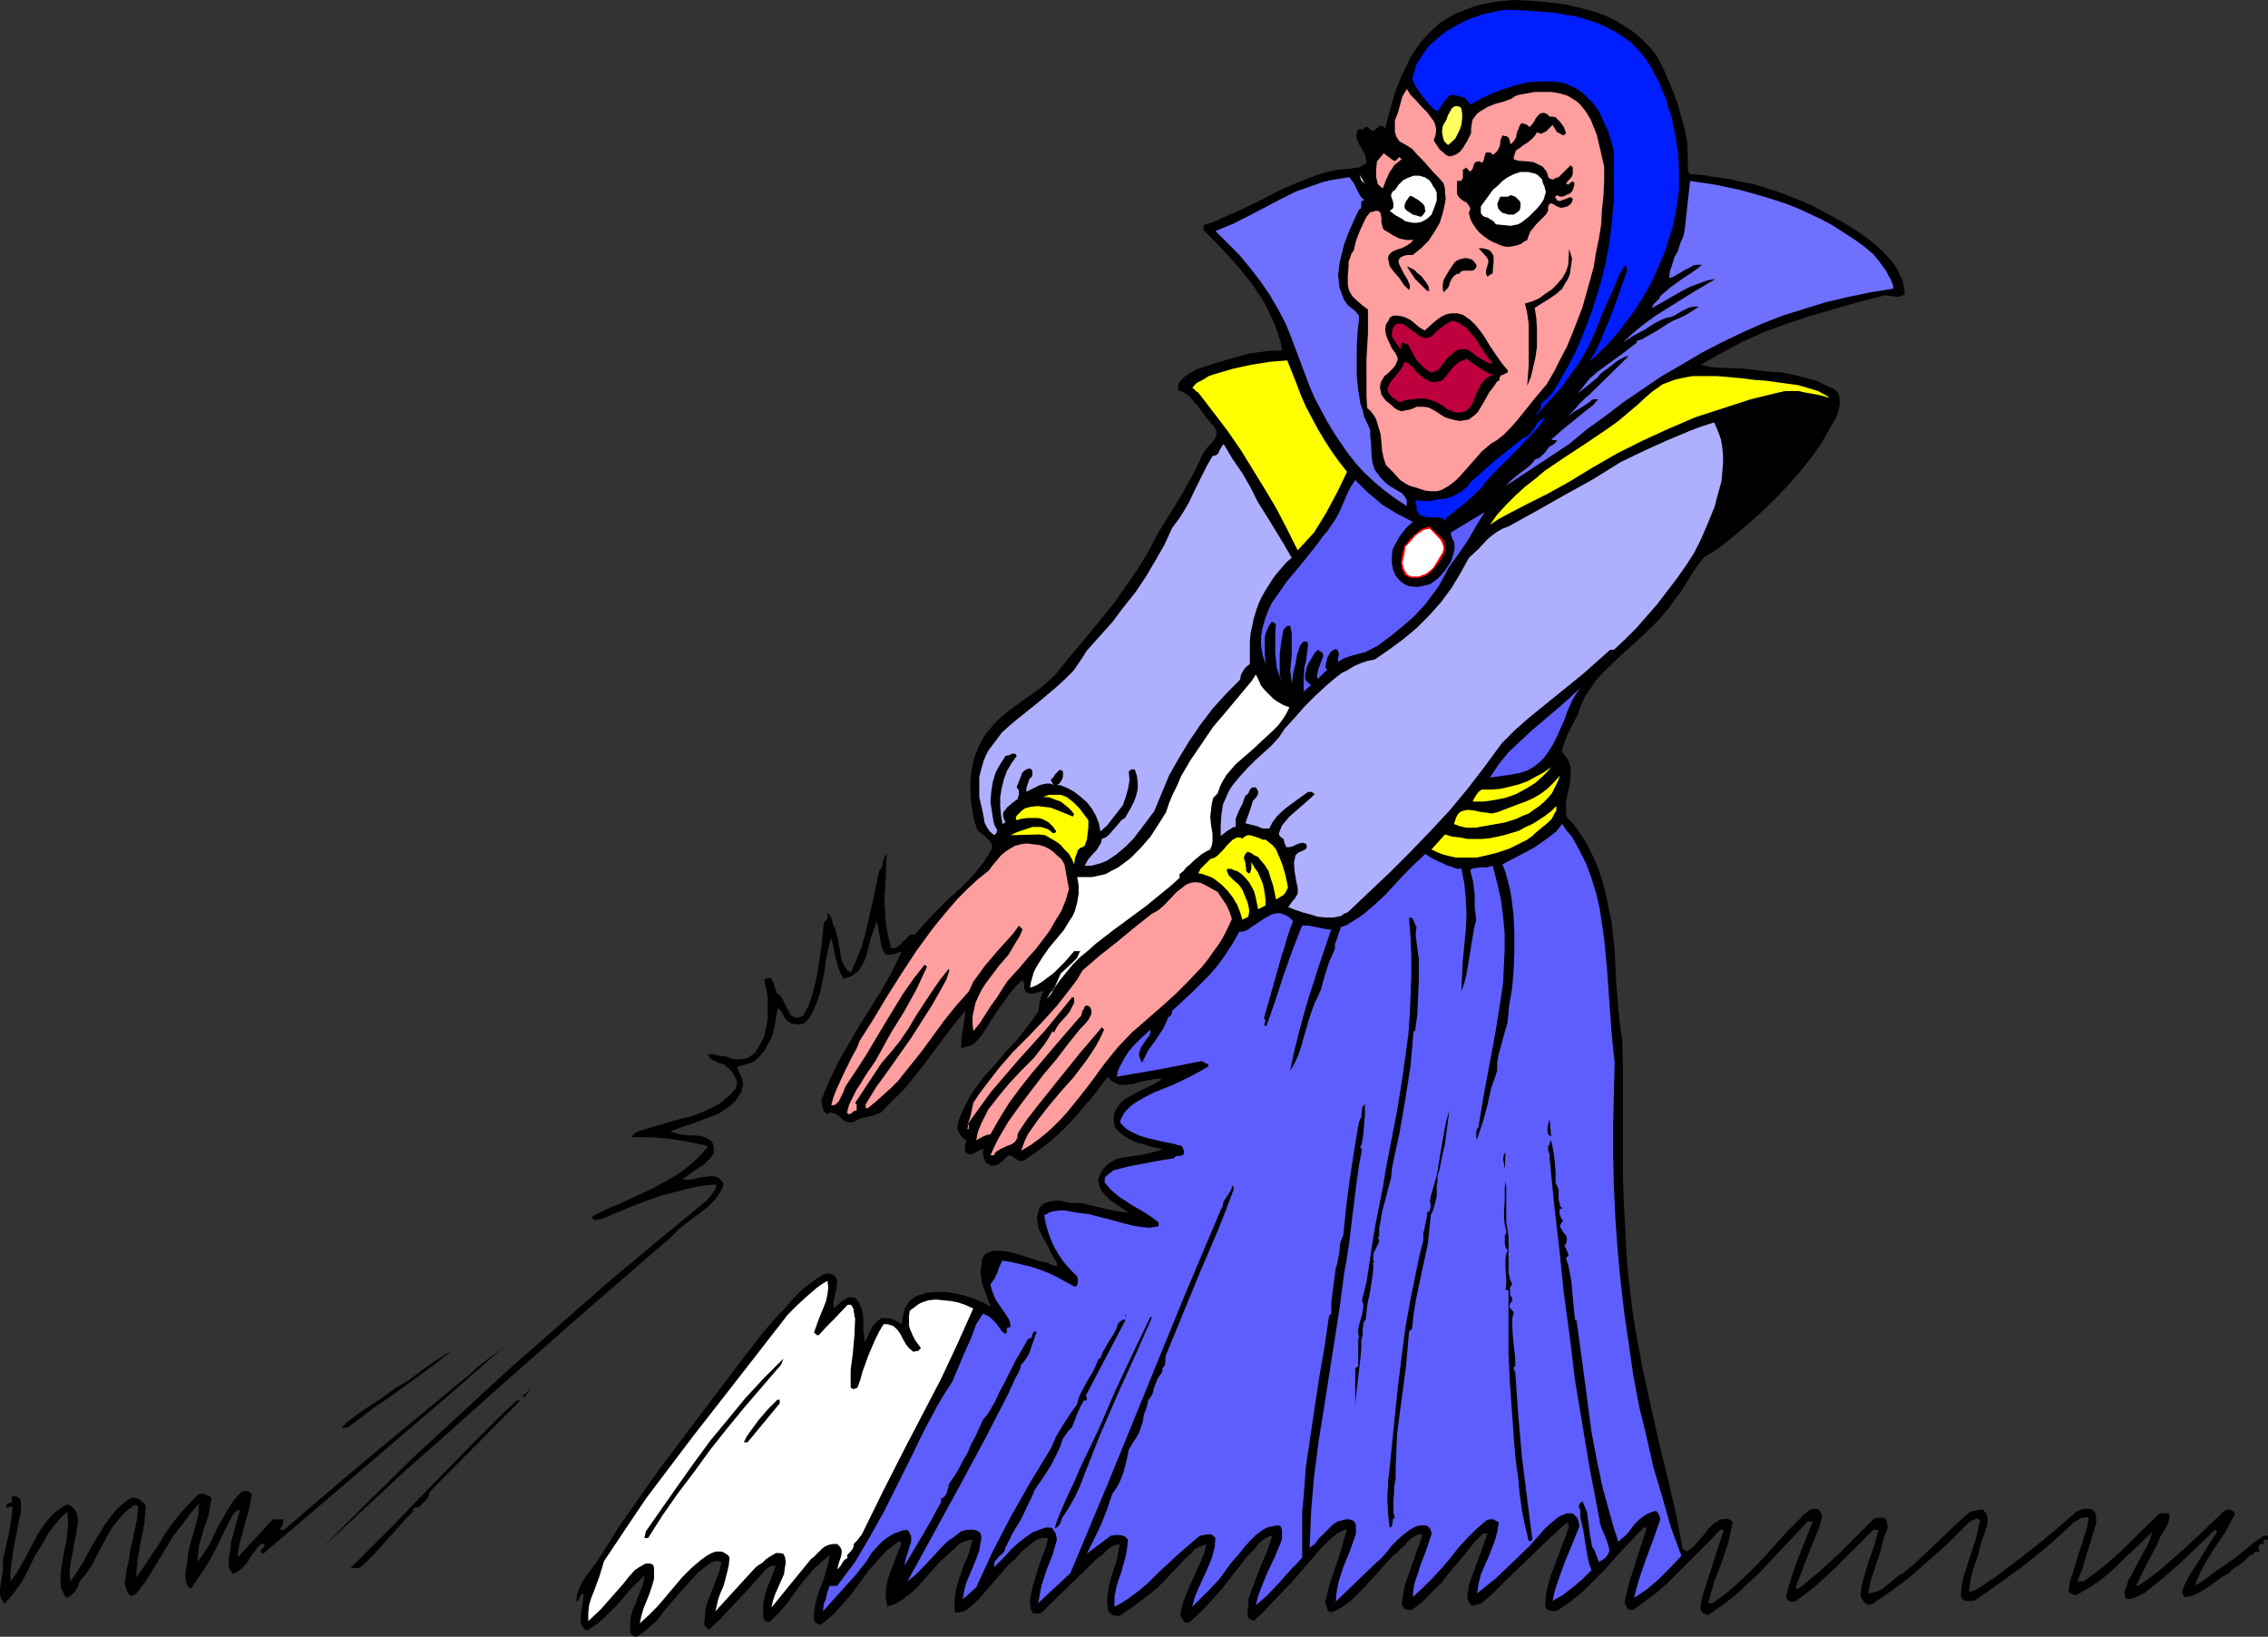 <?xml version="1.0" encoding="UTF-8" standalone="no"?>
<svg
   version="1.0"
   width="129.724mm"
   height="93.594mm"
   id="svg52"
   sodipodi:docname="Wizard Casting Spell 4.wmf"
   xmlns:inkscape="http://www.inkscape.org/namespaces/inkscape"
   xmlns:sodipodi="http://sodipodi.sourceforge.net/DTD/sodipodi-0.dtd"
   xmlns="http://www.w3.org/2000/svg"
   xmlns:svg="http://www.w3.org/2000/svg">
  <rect width="100%" height="100%" fill="#333333" stroke="none"/>
  <sodipodi:namedview
     id="namedview52"
     pagecolor="#ffffff"
     bordercolor="#000000"
     borderopacity="0.25"
     inkscape:showpageshadow="2"
     inkscape:pageopacity="0.0"
     inkscape:pagecheckerboard="0"
     inkscape:deskcolor="#d1d1d1"
     inkscape:document-units="mm" />
  <defs
     id="defs1">
    <pattern
       id="WMFhbasepattern"
       patternUnits="userSpaceOnUse"
       width="6"
       height="6"
       x="0"
       y="0" />
  </defs>
  <path
     style="fill:#000000;fill-opacity:1;fill-rule:evenodd;stroke:none"
     d="m 359.398,14.382 2.262,5.333 0.97,2.586 0.808,2.909 0.808,2.747 0.485,2.909 0.162,3.07 v 3.07 l 0.485,0.646 2.747,0.162 2.747,0.485 2.747,0.323 2.586,0.646 2.747,0.485 2.586,0.808 2.586,0.808 2.586,0.97 2.424,0.97 2.586,1.131 2.424,1.293 2.424,1.293 2.262,1.293 2.424,1.454 2.262,1.616 2.262,1.778 2.262,2.262 0.97,1.131 0.97,1.293 0.646,1.454 0.646,1.293 0.323,1.454 0.162,1.616 -0.808,0.323 -0.646,0.162 -1.454,-0.162 -1.454,-0.162 -0.646,0.162 -0.646,0.162 -5.01,1.293 -5.01,1.454 -5.01,1.454 -4.848,1.616 -4.848,1.778 -4.686,2.101 -4.525,2.424 -2.262,1.293 -2.262,1.293 2.262,0.485 2.424,0.162 4.686,0.162 5.171,0.646 2.747,0.162 2.586,0.485 2.586,0.646 2.424,0.646 2.424,1.131 1.131,0.485 1.131,0.808 0.323,0.646 0.162,0.808 v 0.646 0.808 l -0.323,1.293 -0.485,1.454 -1.616,2.747 -1.454,2.586 -2.262,3.232 -2.586,3.232 -2.747,3.07 -2.747,2.909 -3.07,2.909 -2.909,2.586 -3.07,2.586 -3.07,2.424 -0.808,0.485 -0.808,0.485 -1.454,0.97 -1.131,1.454 -0.97,1.293 -0.97,1.616 -1.939,3.07 -1.131,1.454 -1.131,1.616 -1.293,1.616 -1.454,1.616 -1.454,1.454 -3.07,2.909 -3.07,2.747 -3.07,2.909 -1.454,1.454 -1.293,1.454 -1.131,1.778 -1.131,1.616 -0.808,1.778 -0.646,1.939 -2.101,4.04 -0.808,1.939 -0.646,2.101 0.646,0.808 0.646,0.808 0.323,0.808 0.323,0.97 v 0.808 0.97 l -0.162,1.939 -0.485,1.939 -0.323,1.778 v 0.97 0.808 0.808 l 0.162,0.808 1.131,1.131 0.97,1.293 1.778,2.586 1.454,2.747 1.293,2.909 0.97,2.909 0.808,2.909 0.646,3.232 0.646,3.07 0.323,3.232 0.323,3.07 0.323,6.464 0.485,6.302 0.323,3.07 0.485,3.07 0.162,5.656 v 5.818 17.614 l 0.162,5.818 0.323,5.979 0.323,5.979 0.323,4.04 0.485,4.04 0.485,4.04 0.646,4.04 1.454,7.918 1.778,8.08 1.778,7.918 1.939,7.918 1.778,7.757 1.454,7.595 0.97,0.485 0.646,-0.485 0.646,-0.485 1.131,-1.293 1.131,-1.293 1.131,-1.454 1.131,-1.131 0.646,-0.323 0.646,-0.485 h 0.646 l 0.646,-0.162 0.646,0.162 0.808,0.485 -0.485,2.262 -0.485,2.262 -1.454,4.363 -1.616,4.202 -0.646,2.262 -0.646,2.262 v 0 h 0.97 v 0 l 2.747,-1.939 2.586,-2.262 2.262,-2.101 2.262,-2.262 2.101,-2.262 2.262,-2.586 2.262,-2.424 2.586,-2.586 0.323,-0.485 0.485,-0.323 0.808,-0.646 0.485,-0.323 0.485,-0.162 h 0.646 l 0.646,0.162 0.323,0.485 0.323,0.485 v 0.485 0.485 l -0.323,1.131 -0.323,0.97 -2.586,6.464 -2.424,6.302 0.162,0.162 0.323,0.162 0.323,-0.162 0.323,-0.323 0.323,-0.162 4.04,-3.394 3.878,-3.555 3.717,-3.717 3.717,-3.717 0.485,-0.323 h 0.646 1.293 l 0.323,0.323 0.162,0.485 0.162,0.808 v 0.646 l -0.323,0.808 -0.323,0.808 -0.323,0.97 -0.162,0.808 -0.162,0.808 -0.808,2.424 -1.616,5.01 -0.485,2.424 1.131,-0.162 0.97,-0.323 0.97,-0.485 0.808,-0.646 1.939,-1.616 0.808,-0.646 0.97,-0.485 1.939,-1.616 1.778,-1.616 3.555,-3.394 3.555,-3.394 1.778,-1.616 1.778,-1.616 0.808,-0.162 0.646,-0.162 0.808,-0.162 h 0.646 l 0.323,0.485 0.323,0.323 0.323,0.97 v 0.808 l -0.162,0.97 -0.646,1.939 -0.323,0.808 -0.323,0.97 -0.646,2.586 -0.97,2.747 -0.646,2.586 -0.162,1.293 -0.162,1.293 0.646,-0.162 0.808,-0.323 1.454,-0.808 1.293,-0.97 1.293,-0.808 4.525,-3.394 4.363,-3.394 4.525,-3.717 4.202,-3.717 0.808,-0.323 0.808,-0.323 h 0.97 0.485 l 0.485,0.162 0.323,0.323 0.323,0.485 0.162,0.485 v 0.646 1.131 l -0.323,0.97 -1.778,5.818 -0.808,2.747 -1.131,2.909 h 1.293 l 2.262,-1.616 2.262,-1.778 2.101,-1.778 2.101,-1.939 3.878,-3.878 3.878,-3.717 h 2.101 v 0.808 l -0.162,0.97 -0.323,0.808 -0.485,0.808 -0.485,0.808 -0.485,0.808 -0.323,0.808 -0.323,0.808 -2.424,4.525 -2.101,4.363 0.323,0.162 2.586,-1.778 2.262,-1.778 2.424,-2.101 2.262,-1.939 4.525,-4.202 4.525,-4.363 0.646,-0.323 h 0.646 l 0.646,0.323 0.485,0.646 -1.131,1.939 -0.97,1.939 -2.424,3.555 -2.262,3.717 -0.97,1.939 -0.808,1.939 0.162,0.323 1.454,-0.97 3.07,-2.262 1.454,-0.97 2.101,-1.454 2.262,-1.778 2.101,-1.778 2.101,-1.454 h 0.97 v 0.808 h -0.162 -0.323 -0.323 l -0.162,0.323 v 0.646 h -0.323 -0.323 l -0.162,0.162 -0.162,0.162 -0.162,0.485 0.162,0.485 v 0.808 l -0.162,-0.485 h -0.323 -0.162 l -0.323,0.162 -0.162,0.323 -0.646,0.323 h -0.323 l -0.323,0.485 -0.485,0.485 -1.131,0.97 -1.293,0.808 -0.646,0.485 -0.485,0.646 -1.293,0.646 -1.131,0.808 -2.424,1.778 -1.131,0.646 -1.131,0.646 -1.293,0.485 -1.293,0.162 -0.323,-0.646 -0.162,-0.485 0.162,-0.485 0.162,-0.485 0.485,-1.131 0.323,-0.485 0.162,-0.485 6.302,-10.019 -0.485,-0.323 -3.717,3.555 -3.717,3.555 -3.878,3.394 -4.04,3.232 -1.778,0.808 -0.97,0.323 -0.808,0.162 -0.485,-0.485 -0.162,-0.646 v -0.646 l 0.323,-0.646 0.485,-1.616 0.808,-1.454 1.616,-3.07 1.616,-2.909 0.646,-1.454 0.485,-1.616 -3.878,3.717 -1.939,1.778 -1.939,1.939 -1.939,1.778 -2.101,1.616 -2.262,1.454 -2.262,1.293 h -0.485 l -0.485,-0.162 -0.485,-0.323 -0.323,-0.323 0.323,-2.101 0.646,-1.939 2.424,-7.757 0.646,-1.939 0.323,-2.101 -0.485,-0.162 -0.646,0.162 h -0.485 l -0.485,0.323 -1.131,0.646 -0.808,0.808 -5.01,4.525 -5.01,4.04 -5.333,3.878 -5.333,3.717 h -1.778 l -0.485,-0.162 -0.162,-0.162 -0.323,-0.323 -0.162,-0.485 0.162,-2.101 0.485,-2.101 1.293,-4.04 1.293,-3.878 0.485,-2.101 0.485,-2.101 -0.323,-0.162 -0.162,-0.162 h -0.323 l -0.485,0.162 -0.646,0.323 -0.485,0.323 -4.848,4.848 -5.333,4.686 -2.586,2.262 -2.747,2.101 -2.747,1.939 -2.586,1.778 -0.646,0.162 h -0.485 l -0.323,-0.162 -0.323,-0.323 -0.485,-0.646 -0.323,-0.808 0.162,-1.939 0.485,-1.778 0.97,-3.394 1.293,-3.555 0.485,-1.778 0.485,-1.778 h -1.131 l -8.242,8.242 -2.101,1.939 -2.101,1.939 -2.262,1.778 -2.262,1.616 h -0.646 -0.485 l -0.323,-0.323 -0.485,-0.485 0.485,-2.101 0.646,-2.101 1.454,-4.202 1.616,-4.04 1.616,-4.04 h -1.131 l -5.171,5.494 -2.586,2.747 -2.424,2.586 -2.747,2.586 -2.586,2.424 -2.909,2.262 -3.07,2.101 -0.485,-0.162 -0.162,-0.162 h -0.323 l -0.485,-0.485 -0.162,-0.323 v -0.485 -0.485 l 0.162,-0.808 0.162,-0.97 4.686,-14.544 h -0.808 l -2.101,2.262 -2.262,2.262 -4.686,4.686 -2.262,2.262 -2.424,2.101 -2.586,1.939 -2.424,1.778 h -0.485 -0.323 l -0.323,-0.162 -0.162,-0.162 -0.323,-0.646 -0.323,-0.485 0.485,-2.101 0.485,-2.101 1.293,-4.04 1.293,-4.04 1.293,-4.04 h -0.646 l -4.363,4.525 -4.363,4.848 -2.262,2.262 -2.262,2.262 -2.586,2.101 -2.586,1.778 -0.808,0.323 -0.97,-0.162 -0.485,-0.162 -0.323,-0.162 -0.162,-0.323 -0.162,-0.485 0.162,-2.262 0.485,-2.262 0.646,-2.101 0.808,-2.101 1.616,-4.363 0.808,-2.101 0.646,-2.101 -0.485,-0.646 -2.262,2.101 -2.262,2.101 -4.686,4.525 -4.686,4.525 -2.262,2.262 -2.262,1.939 -0.97,0.323 -0.646,0.162 h -0.646 l -0.323,-0.485 -0.323,-0.485 -0.162,-0.485 v -0.646 l 0.162,-1.131 0.162,-1.131 4.04,-11.15 h -0.97 l -1.939,1.939 -1.778,2.262 -3.555,4.202 -1.778,2.262 -2.101,2.101 -1.939,1.939 -2.262,1.778 h -0.808 l -0.808,-0.162 -0.323,-0.485 -0.323,-0.646 0.323,-1.939 0.323,-1.939 0.646,-1.778 0.646,-1.939 0.646,-1.778 0.646,-1.939 0.646,-1.778 0.646,-1.939 h -0.485 -0.485 l -0.808,0.485 -0.808,0.485 -0.808,0.808 -0.646,0.808 -0.808,0.646 -0.646,0.808 -0.808,0.485 -1.454,1.616 -1.454,1.616 -1.616,1.778 -1.616,1.778 -1.616,1.616 -1.616,1.616 -1.939,1.293 -1.778,0.97 h -0.485 l -0.323,-0.162 -0.323,-0.162 v -0.323 l -0.323,-0.808 -0.162,-0.808 0.485,-2.101 0.485,-1.778 1.293,-3.878 1.293,-3.878 0.485,-1.939 0.646,-1.939 h -0.485 l -0.485,0.162 -0.97,0.485 -0.808,0.646 -0.97,0.808 -2.101,2.101 -1.939,2.262 -4.04,4.686 -4.202,4.363 -2.101,2.262 -2.101,1.939 -0.323,-0.162 -0.323,-0.162 -0.485,-0.323 -0.162,-0.646 v -0.646 l 0.162,-1.454 v -0.646 -0.646 l 0.646,-1.778 0.646,-1.778 1.293,-3.394 1.454,-3.394 1.131,-3.394 -0.808,0.162 -0.646,0.323 -0.646,0.485 -0.808,0.646 -1.131,1.454 -0.646,0.646 -0.646,0.646 -2.909,3.717 -2.909,3.717 -3.232,3.555 -1.616,1.616 -1.778,1.616 -0.485,0.162 h -0.485 l -0.323,-0.162 -0.162,-0.323 -0.485,-0.646 -0.162,-0.808 0.485,-1.939 0.646,-1.939 1.616,-3.717 0.808,-1.778 0.808,-1.778 0.808,-1.939 0.485,-1.939 -0.808,0.323 -0.808,0.323 -0.97,0.485 -0.646,0.808 -1.616,1.454 -1.454,1.616 -1.454,1.454 -1.454,1.616 -1.454,1.454 -1.616,1.293 -3.232,2.424 -3.232,2.262 h -0.97 l -0.646,-0.162 -0.646,-0.646 -0.162,-0.162 -0.162,-0.485 -0.162,-1.778 0.162,-1.778 0.323,-1.778 0.485,-1.778 1.131,-3.394 0.323,-1.778 0.323,-1.778 -0.646,0.162 -0.646,0.162 -1.293,0.808 -1.131,1.131 -1.293,0.97 -11.797,11.474 -0.485,0.323 h -0.323 -0.646 -0.485 l -0.485,-0.97 -0.162,-1.131 v -0.97 l 0.162,-0.97 0.485,-2.101 0.646,-2.101 0.646,-2.101 0.646,-1.939 0.808,-1.939 0.485,-2.101 h -1.131 l -0.808,0.162 -0.97,0.485 -0.808,0.646 -1.778,1.454 -1.616,1.778 -1.454,1.293 -1.293,1.454 -4.848,5.656 -1.454,1.454 -1.454,1.131 -0.646,0.323 -0.646,0.162 -0.808,0.162 -0.323,-0.162 -0.162,-0.162 v -0.97 -1.131 l 0.162,-1.939 0.485,-1.939 1.293,-3.878 0.808,-1.778 0.646,-1.939 0.485,-1.939 -0.97,0.162 -0.97,0.323 -0.97,0.485 -0.808,0.808 -1.778,1.616 -0.646,0.646 -0.808,0.646 -1.293,1.454 -1.293,1.454 -2.586,2.909 -1.454,1.293 -1.454,1.131 -1.616,0.97 -0.97,0.323 -0.808,0.323 -0.162,-0.97 -0.162,-0.97 v -1.778 l 0.323,-1.778 0.485,-1.616 2.586,-6.626 -0.485,-0.485 -1.293,0.97 -1.293,0.97 -2.101,2.262 -2.101,2.424 -1.778,2.424 -1.778,2.424 -1.939,2.262 -2.101,2.262 -1.131,0.97 -1.293,0.97 -0.485,0.162 -0.808,-0.485 -0.323,-0.323 v -1.131 -0.97 l 0.323,-1.778 0.485,-1.778 0.646,-1.778 0.323,-0.808 0.323,-0.808 0.485,-1.778 0.485,-1.616 0.323,-1.778 -1.778,1.454 -1.778,1.616 -1.616,1.939 -1.454,1.778 -2.909,4.04 -1.616,1.778 -1.778,1.778 h -0.323 -0.162 l -0.485,-0.162 -0.323,-0.323 -0.162,-0.485 v -1.616 -1.454 l 0.323,-1.454 0.323,-1.293 1.131,-2.747 0.97,-2.586 h -0.808 l -0.646,0.323 -0.808,0.485 -0.485,0.646 -1.293,1.454 -0.646,0.646 -0.485,0.646 -4.525,4.848 -2.262,2.424 -2.424,2.262 h -0.323 l -0.323,-0.323 -0.162,-0.323 -0.323,-0.162 0.162,-1.939 0.162,-1.778 0.485,-1.616 0.646,-1.616 0.646,-1.616 0.646,-1.778 0.646,-1.616 0.323,-1.778 -0.323,-0.162 h -0.323 -0.808 l -0.808,0.323 -0.646,0.485 -2.101,1.616 -1.939,2.101 -3.555,4.04 -1.778,2.101 -1.616,2.101 -1.939,1.778 -2.101,1.616 -0.646,0.162 -0.485,-0.162 -0.485,-0.485 -0.162,-0.485 v -1.778 l 0.162,-1.616 0.485,-1.454 0.646,-1.454 0.485,-1.454 0.646,-1.454 0.485,-1.454 0.162,-1.454 -1.454,1.454 -1.454,1.454 -2.909,3.394 -1.454,1.454 -1.616,1.616 -1.616,1.293 -1.616,1.131 h -0.646 l -0.323,-0.323 -0.323,-0.485 -0.323,-0.485 v -0.808 -0.808 l 0.162,-1.778 0.162,-0.808 0.162,-0.808 0.162,-1.616 -0.323,0.162 -0.323,0.162 -0.162,0.485 -0.323,0.485 -0.162,0.323 -0.323,0.162 0.162,-1.454 0.485,-1.454 0.646,-1.293 0.808,-1.293 1.939,-2.586 0.808,-1.131 0.808,-1.293 3.878,-6.141 4.202,-5.979 4.202,-5.979 4.525,-5.979 8.888,-11.797 4.525,-5.979 4.525,-5.818 3.07,-3.555 1.616,-1.616 1.454,-1.778 1.616,-1.616 1.616,-1.454 1.778,-1.293 1.939,-1.293 0.97,-0.162 0.485,0.162 0.485,0.162 0.323,0.162 0.323,0.323 0.162,0.485 0.162,0.323 -0.162,1.616 -0.323,1.454 -0.323,1.454 v 0.808 0.646 l 2.101,-1.778 0.646,-0.323 0.485,-0.323 h 0.646 l 0.808,0.162 0.485,0.485 0.323,0.485 0.485,1.131 0.323,1.131 0.162,1.293 v 2.586 l 0.162,1.293 0.162,1.131 0.323,-0.646 0.323,-0.646 0.646,-1.454 0.485,-0.808 0.485,-0.485 0.646,-0.646 0.646,-0.485 h 1.131 l 1.131,0.162 1.131,0.485 0.97,0.646 0.323,-1.778 0.485,-1.778 0.485,-0.808 0.485,-0.646 0.808,-0.646 0.808,-0.485 2.101,-0.646 2.101,-0.162 h 2.101 l 1.939,0.323 2.101,0.485 1.939,0.646 1.939,0.808 1.778,0.97 -0.646,-1.454 -0.646,-1.778 -0.646,-1.778 -0.162,-0.97 -0.162,-0.97 v -1.131 l 0.162,-1.293 0.162,-1.131 0.323,-0.485 0.323,-0.485 0.808,-0.323 0.808,-0.323 h 0.808 0.97 l 1.616,0.162 1.778,0.485 1.616,0.485 3.394,1.131 1.778,0.323 0.485,0.323 0.485,0.162 0.97,0.323 v -0.485 l -0.162,-0.646 -0.646,-0.97 -0.646,-1.131 -0.485,-1.131 -0.485,-0.97 -0.646,-0.97 -0.97,-2.101 -0.162,-1.131 -0.162,-1.131 0.323,-1.131 0.162,-0.646 0.323,-0.485 0.485,-0.485 0.485,-0.323 0.97,-0.323 1.131,-0.162 h 1.131 l 2.262,0.485 h 1.131 1.131 l 2.747,0.646 2.586,0.646 2.586,0.485 2.424,0.323 -1.939,-1.293 -2.101,-1.454 -0.97,-0.97 -0.808,-0.97 -0.485,-0.97 -0.323,-1.293 0.323,-1.131 0.485,-0.97 0.646,-0.808 0.646,-0.646 0.808,-0.485 0.808,-0.485 0.97,-0.323 0.97,-0.162 2.101,-0.323 1.131,-0.162 0.97,-0.162 2.101,-0.485 1.131,-0.323 0.808,-0.323 -2.747,-0.646 -1.454,-0.485 -1.454,-0.323 -1.293,-0.646 -1.131,-0.646 -1.293,-0.97 -0.97,-1.131 -0.162,-1.131 v -1.131 l 0.162,-0.808 0.485,-0.97 0.485,-0.646 0.485,-0.646 0.808,-0.646 0.808,-0.485 1.778,-0.97 1.939,-0.97 1.778,-0.808 0.808,-0.485 0.808,-0.646 h -0.808 -0.646 l -1.616,0.323 -1.616,0.323 -1.454,0.485 -1.616,0.162 h -0.646 -0.808 l -0.646,-0.323 -0.646,-0.323 -0.646,-0.485 -0.485,-0.646 -1.939,2.586 -1.939,2.424 -2.101,2.424 -2.262,2.586 -2.262,2.262 -2.424,2.101 -2.586,1.939 -2.586,1.778 -0.485,0.162 h -0.485 l -0.808,-0.485 -0.646,-0.485 -0.808,-0.323 -0.485,0.323 -0.485,0.485 -0.485,0.485 -0.646,0.485 -0.485,0.323 -0.646,0.162 h -0.646 l -0.323,-0.162 -0.323,-0.162 -0.485,-0.323 -0.162,-0.323 -0.323,-0.646 -0.162,-0.808 v -0.808 l 0.323,-0.323 h -0.485 l -0.485,0.162 -0.646,0.323 -0.485,0.323 -0.646,0.323 h -0.485 l -0.485,-0.162 -0.323,-0.323 -0.162,-0.323 v -1.131 l 0.162,-0.646 0.162,-0.485 -0.646,-0.323 -0.485,-0.485 -0.323,-0.485 -0.323,-0.646 -0.162,-0.646 v -0.646 l 0.162,-0.646 0.162,-0.646 0.646,-1.616 0.808,-1.616 0.808,-1.616 0.97,-1.454 2.101,-2.909 2.424,-2.586 2.262,-2.747 2.586,-2.747 2.262,-2.909 2.262,-3.07 0.162,-1.131 0.162,-1.131 0.323,-1.131 0.162,-0.485 0.485,-0.485 h -0.646 l -0.646,0.162 -1.131,0.323 h -0.646 l -0.485,-0.162 -0.485,-0.323 -0.162,-0.323 -0.162,-0.485 v -0.808 l -0.162,-0.485 -0.162,-0.485 -1.616,1.616 -1.454,1.778 -1.131,1.616 -1.293,1.778 -2.262,3.555 -1.131,1.778 -1.454,1.616 -0.646,0.485 -0.808,0.162 -1.454,0.485 v -0.97 -1.131 l 0.323,-1.939 0.323,-2.101 0.162,-0.97 v -0.97 l -2.262,2.747 -2.101,2.747 -4.202,5.656 -2.262,2.909 -2.262,2.747 -2.586,2.586 -2.586,2.586 -0.808,0.323 -0.808,0.323 -2.909,0.646 -0.646,0.323 -0.808,0.485 h -0.485 -0.323 l -0.808,-0.162 -0.646,-0.485 -0.485,-0.485 -0.646,-0.485 -0.646,-0.323 -0.646,-0.162 h -0.323 l -0.485,0.323 -0.485,-0.323 -0.323,-0.323 -0.323,-0.97 -0.162,-0.808 v -0.808 l 1.778,-4.202 1.939,-4.04 2.262,-3.878 2.262,-3.878 4.848,-7.757 2.262,-4.04 1.939,-4.04 h -0.485 l -0.323,0.162 -0.808,0.323 -0.97,0.162 h -0.485 l -0.485,-0.162 -0.485,-0.808 -0.323,-0.97 -0.323,-1.778 -0.323,-1.778 -0.323,-1.778 -0.646,1.778 -0.646,1.778 -0.485,1.939 -0.485,1.939 -0.646,1.616 -0.485,0.808 -0.485,0.808 -0.646,0.485 -0.808,0.646 -0.808,0.323 -1.131,0.323 -0.485,-0.97 -0.485,-1.131 -0.646,-2.262 -0.485,-2.262 -0.485,-2.262 -0.646,2.262 -0.485,2.424 -0.323,2.424 -0.485,2.424 -0.485,2.424 -0.808,2.262 -0.485,1.131 -0.485,1.131 -0.646,0.97 -0.808,0.97 -0.97,0.323 h -0.97 l -0.808,-0.162 -0.485,-0.162 -0.485,-0.323 -0.646,-0.646 -0.485,-0.97 -0.485,-0.808 -0.646,-0.485 -0.485,3.232 -0.323,1.616 -0.485,1.616 -0.808,1.454 -0.808,1.454 -1.131,1.293 -0.646,0.646 -0.808,0.485 -3.232,0.97 0.485,1.293 0.646,1.293 0.162,1.293 -0.162,0.646 -0.162,0.808 -0.646,0.97 -0.646,0.97 -0.808,0.808 -0.808,0.646 -0.97,0.646 -0.97,0.646 -1.939,0.808 -2.262,0.808 -2.101,0.808 -2.101,0.646 -2.101,0.808 0.646,0.323 0.646,0.162 1.616,0.323 3.232,0.162 1.293,0.323 0.646,0.323 0.485,0.323 0.485,0.485 0.162,0.646 0.162,0.646 v 0.97 l -0.646,0.97 -0.808,0.808 -0.808,0.808 -1.778,1.131 -0.97,0.646 -0.808,0.646 -0.97,0.646 0.646,0.162 h 0.485 l 1.293,-0.162 1.131,-0.323 1.293,-0.162 1.293,-0.162 h 0.485 l 0.646,0.162 0.485,0.162 0.323,0.323 0.485,0.485 0.323,0.646 -0.323,0.97 -0.485,0.808 -1.131,1.616 -1.454,1.454 -1.454,1.131 -3.232,2.424 -1.616,1.293 -1.454,1.454 -0.485,0.485 -9.534,8.242 -9.534,8.242 -19.069,16.806 -9.534,8.565 -9.534,8.403 -9.211,8.565 -9.05,8.403 9.858,-9.858 10.019,-9.858 10.342,-9.534 10.342,-9.534 10.504,-9.211 10.666,-9.373 10.827,-9.05 10.989,-9.05 0.646,-0.808 0.646,-0.808 0.485,-0.808 0.162,-0.323 v -0.646 l -3.232,0.323 -3.07,0.646 -3.07,0.808 -3.07,0.808 -3.07,1.131 -2.909,1.131 -5.818,2.424 -0.646,0.162 -0.323,0.162 h -0.323 l -0.485,0.162 h -0.162 l -0.323,-0.162 -0.323,-0.323 v -0.323 l 3.232,-1.616 3.394,-1.454 6.626,-3.07 3.232,-1.778 1.616,-0.97 1.454,-0.97 1.454,-1.131 1.454,-1.293 1.293,-1.293 1.293,-1.454 v 0 l -0.485,-0.323 -3.878,-0.808 -3.878,-0.646 -4.04,-0.323 h -2.101 -1.939 v -0.323 l 0.162,-0.162 0.485,-0.485 0.646,-0.323 0.485,-0.162 2.747,-0.808 5.494,-1.616 2.747,-0.646 2.586,-0.97 1.293,-0.646 1.293,-0.646 1.131,-0.646 1.131,-0.97 1.131,-0.97 0.97,-1.131 0.162,-0.646 0.162,-0.485 -0.162,-0.646 -0.162,-0.485 -0.485,-0.97 -0.808,-0.97 -0.646,-0.485 -0.485,-0.485 -1.454,-0.485 -1.293,-0.646 -0.485,-0.485 -0.323,-0.646 h 1.131 l 1.293,0.323 1.454,0.162 1.293,0.485 1.293,0.162 1.293,-0.162 0.646,-0.162 0.485,-0.162 0.646,-0.485 0.646,-0.485 0.485,-0.808 0.485,-0.808 0.97,-1.778 0.485,-2.101 0.323,-1.939 v -2.262 -2.101 l -0.323,-2.101 -0.485,-1.939 0.485,-0.162 0.323,-0.162 h 0.323 0.323 l 0.323,0.485 0.323,0.646 0.162,0.808 0.323,0.646 0.162,0.646 0.646,0.485 0.485,0.646 0.485,0.97 0.485,0.97 0.485,0.97 0.485,0.808 0.323,0.162 0.485,0.323 h 0.323 0.485 l 0.485,-0.162 0.646,-0.323 1.131,-2.262 0.808,-2.424 0.646,-2.586 0.485,-2.424 0.808,-5.333 0.485,-5.01 0.485,-0.485 0.323,-0.485 v -0.485 -0.646 l 0.323,0.323 0.323,0.323 0.323,0.97 0.162,0.808 0.485,0.97 0.323,1.131 0.323,1.293 0.485,2.747 0.162,1.293 0.485,1.131 0.646,1.131 0.97,0.808 1.131,-2.586 1.131,-2.747 0.808,-2.747 0.646,-2.747 1.293,-5.656 1.131,-5.494 0.323,-0.485 0.323,-0.485 0.162,-0.97 0.323,-0.97 0.485,-0.97 -0.162,5.01 -0.323,5.171 0.162,2.586 0.162,2.586 0.485,2.586 0.646,2.586 h 0.485 0.323 l 0.646,-0.323 0.646,-0.485 0.485,-0.646 0.646,-0.485 0.485,-0.646 0.646,-0.323 h 0.808 l 1.939,-2.262 2.101,-2.262 2.101,-2.101 1.131,-1.131 1.293,-1.131 2.262,-2.101 2.101,-2.262 1.939,-2.424 0.808,-1.293 0.808,-1.293 0.162,-0.485 v -0.485 l -0.162,-0.485 -0.162,-0.323 -0.646,-0.646 -0.646,-0.646 -1.454,-1.131 -0.323,-0.808 -0.162,-0.485 -0.162,-0.485 -0.485,-2.262 -0.323,-2.262 -0.162,-2.424 v -2.262 l 0.323,-2.424 0.485,-2.262 0.808,-2.101 0.97,-1.939 0.808,-1.293 0.97,-1.131 0.97,-1.131 0.97,-0.97 2.101,-1.778 2.262,-1.616 4.525,-3.232 2.262,-1.939 0.97,-0.97 0.97,-1.293 5.818,-6.949 2.909,-3.555 2.909,-3.555 2.586,-3.717 2.586,-3.717 2.262,-3.717 2.101,-4.04 2.424,-3.878 2.586,-4.202 2.424,-4.363 1.131,-2.262 0.97,-2.101 0.485,-0.808 0.485,-0.646 0.646,-0.808 0.646,-0.646 0.485,-0.646 0.323,-0.808 v -0.485 -0.323 l -0.162,-0.485 -0.162,-0.323 -0.97,-1.131 -0.97,-1.131 -1.616,-2.262 -0.97,-1.131 -0.97,-1.131 -1.131,-0.808 -1.293,-0.485 v -0.808 l 0.162,-0.808 0.485,-0.485 0.485,-0.646 1.454,-0.97 0.646,-0.323 0.646,-0.485 4.525,-1.454 4.525,-1.293 2.262,-0.646 2.262,-0.323 2.586,-0.323 h 2.424 l -0.323,-1.939 -0.646,-1.939 -0.646,-1.778 -0.808,-1.778 -0.808,-1.778 -0.97,-1.778 -2.262,-3.394 -2.424,-3.07 -2.586,-2.909 -2.747,-2.909 -2.747,-2.747 v -1.131 l 2.101,-0.646 2.101,-0.97 4.04,-1.778 4.04,-1.939 4.04,-2.101 4.04,-1.778 2.101,-0.808 2.101,-0.808 2.101,-0.646 2.262,-0.485 2.262,-0.162 2.424,-0.323 0.646,-0.323 0.162,-0.162 0.323,-0.162 0.323,-0.162 0.162,-0.323 v -0.323 l -0.162,-0.485 -0.162,-0.808 -0.485,-0.808 -0.97,-1.778 -0.323,-0.808 -0.162,-0.808 0.162,-0.323 v -0.485 l 0.323,-0.323 0.323,-0.323 0.485,0.323 0.162,-0.162 0.323,-0.323 0.485,-0.162 h 0.323 l 0.323,0.485 0.323,0.162 0.323,0.162 h 0.162 l 0.323,-0.162 0.323,-0.323 0.485,-0.323 0.323,-0.323 h 0.162 l 0.323,0.162 0.323,0.162 0.323,0.323 0.97,-3.878 1.131,-3.878 1.454,-3.717 0.97,-1.939 0.808,-1.778 1.131,-1.778 1.131,-1.616 1.293,-1.454 1.454,-1.454 1.454,-1.293 1.778,-1.131 1.778,-0.97 2.101,-0.808 1.616,-0.646 1.616,-0.485 1.778,-0.323 1.778,-0.323 1.778,-0.162 L 327.24,0 l 3.717,0.162 3.717,0.323 3.717,0.485 3.555,0.808 3.394,0.97 2.101,0.808 1.939,0.97 2.101,1.293 1.939,1.293 1.778,1.616 1.616,1.616 1.454,1.939 z"
     id="path1" />
  <path
     style="fill:#001eff;fill-opacity:1;fill-rule:evenodd;stroke:none"
     d="m 356.974,14.544 0.808,1.616 0.97,1.778 0.646,1.778 0.808,1.778 0.485,1.939 0.646,1.778 0.808,3.878 0.646,4.04 0.162,3.878 v 3.878 l -0.485,3.878 -0.485,2.424 -0.485,2.262 -0.808,2.424 -0.646,2.262 -0.97,2.262 -0.97,2.262 -0.97,2.101 -1.131,2.101 -1.293,2.101 -1.293,2.101 -1.454,1.939 -1.454,1.939 -1.616,1.939 -1.616,1.778 -1.778,1.778 -1.939,1.778 1.454,-2.424 1.131,-2.424 0.97,-2.424 0.97,-2.262 1.778,-4.848 1.778,-5.01 v -0.162 -0.162 -0.162 -0.323 -0.323 l -0.162,-0.162 h -0.323 l -1.293,2.262 -0.97,2.424 -2.262,5.01 -1.939,4.848 -1.131,2.424 -1.293,2.424 -0.97,1.616 -1.293,1.778 -2.424,3.394 -2.909,3.232 -2.909,3.07 0.162,-0.162 0.162,-0.323 0.162,-0.323 0.162,-0.162 0.162,-0.162 0.485,-0.808 0.162,-0.323 -0.162,-0.485 0.646,-0.485 0.808,-0.646 0.485,-0.646 0.646,-0.646 1.778,-2.909 1.616,-2.909 1.616,-3.07 1.293,-3.07 1.293,-3.232 1.131,-3.07 0.97,-3.232 0.97,-3.232 0.808,-3.394 0.646,-3.394 0.485,-3.394 0.323,-3.394 0.323,-3.394 V 39.592 36.198 32.643 l -0.646,-2.262 -0.646,-2.101 -0.97,-2.101 -0.97,-2.101 -1.454,-1.939 -0.808,-0.808 -0.808,-0.808 -0.97,-0.808 -0.97,-0.646 -1.131,-0.485 -0.97,-0.485 -1.454,-0.323 -1.293,-0.162 h -1.454 -1.293 l -2.747,0.162 -2.586,0.646 -2.586,0.808 -2.586,0.97 -2.424,1.131 -2.262,1.293 -0.323,-0.485 -0.485,-0.485 -0.323,-0.485 -0.646,-0.162 -0.97,-0.323 -1.293,-0.162 -0.485,0.162 -0.485,0.485 -0.808,0.97 -0.646,0.97 -0.646,0.97 -0.808,-0.485 -0.808,-0.808 -1.454,-1.778 -1.454,-1.939 -0.97,-1.939 0.485,-1.616 0.485,-1.616 0.808,-1.293 0.97,-1.454 0.97,-1.293 1.293,-1.131 1.293,-1.131 1.293,-0.97 1.454,-0.808 1.454,-0.808 1.616,-0.808 1.454,-0.485 1.778,-0.646 1.454,-0.323 1.616,-0.323 1.616,-0.323 4.363,0.162 4.363,0.323 2.262,0.162 2.262,0.485 2.262,0.323 2.101,0.646 2.101,0.646 2.101,0.97 1.939,0.97 1.778,1.131 1.778,1.293 1.616,1.616 1.454,1.778 z"
     id="path2" />
  <path
     style="fill:#ff9e9e;fill-opacity:1;fill-rule:evenodd;stroke:none"
     d="m 309.948,30.381 0.646,0.97 0.646,0.97 0.97,0.808 0.323,0.323 0.646,0.323 h 0.485 l 0.485,-0.162 0.808,-0.323 0.646,-0.485 0.646,-0.808 0.97,-1.616 0.808,-1.616 v -1.131 l 0.162,-0.97 0.162,-0.808 0.485,-0.646 0.485,-0.646 0.646,-0.485 0.808,-0.485 0.808,-0.485 1.616,-0.646 1.778,-0.485 1.778,-0.646 0.646,-0.485 0.808,-0.323 1.778,-0.323 1.778,-0.323 h 1.939 1.778 l 1.778,0.323 1.616,0.485 0.808,0.485 0.808,0.485 0.646,0.485 0.646,0.646 1.131,1.454 0.97,1.616 0.646,1.616 0.646,1.616 0.808,3.394 0.808,3.555 v 3.07 l -0.162,3.232 -0.323,3.07 -0.162,3.07 -0.485,3.07 -0.646,3.07 -0.485,3.07 -0.808,2.909 -0.808,2.909 -0.808,2.909 -1.131,2.909 -1.131,2.909 -1.131,2.747 -1.454,2.747 -1.293,2.586 -1.616,2.747 -2.586,3.07 -2.586,3.232 -1.454,1.778 -1.293,1.454 -1.454,1.454 -1.454,1.131 -1.131,0.646 -1.131,0.97 -0.97,0.808 -0.97,1.131 -3.717,4.202 -0.808,0.808 -0.97,0.808 -0.97,0.646 -1.131,0.646 -1.131,0.323 h -1.293 l -1.293,-0.162 -1.454,-0.485 -1.131,-0.323 -0.97,-0.323 -0.808,-0.485 -0.97,-0.646 -1.454,-1.616 -1.616,-1.616 -0.485,-1.454 -0.323,-1.616 -0.162,-1.778 -0.162,-1.778 -0.485,-1.616 -0.485,-1.616 -0.323,-0.646 -0.485,-0.646 -0.485,-0.646 -0.646,-0.485 -0.162,-2.586 v -2.586 -5.494 l 0.162,-2.747 0.162,-2.747 v -2.586 -2.586 l -1.293,-0.97 -1.454,-1.293 -0.646,-0.646 -0.485,-0.808 -0.323,-0.808 -0.162,-0.97 v -1.778 l 0.162,-1.939 v -1.131 l 0.323,-0.808 0.323,-0.97 0.485,-0.646 0.485,-2.101 0.808,-2.101 0.97,-2.101 0.485,-0.97 0.808,-0.97 0.646,-0.162 0.485,-0.162 h 0.485 l 0.323,0.162 0.323,0.323 v 0.323 l 0.162,0.646 v 0.97 l 0.162,0.808 0.162,0.485 0.162,0.323 0.485,0.323 0.323,0.162 1.293,0.808 1.293,0.646 1.454,0.323 h 0.808 0.808 l -0.323,0.323 -0.323,0.323 -0.97,0.646 -0.97,0.485 -1.131,0.323 -0.97,0.485 -0.323,0.323 -0.323,0.323 -0.162,0.485 v 0.485 l 0.162,0.646 0.162,0.808 0.97,1.293 1.131,1.293 0.97,1.454 1.131,1.131 0.162,-0.485 V 61.57 l -0.323,-0.646 -0.162,-0.485 -0.808,-1.293 -0.646,-1.293 -0.323,-0.646 -0.162,-0.485 v -0.485 l 0.162,-0.323 0.323,-0.323 0.646,-0.323 0.808,-0.162 h 1.131 l 1.778,-1.454 1.616,-1.616 1.293,-1.939 1.131,-1.939 0.646,-2.101 0.485,-2.101 0.162,-1.131 -0.162,-1.131 V 40.723 l -0.323,-1.131 -0.97,-1.131 -1.131,-1.131 -2.262,-2.586 -1.293,-1.293 -1.131,-1.293 -1.293,-0.808 -1.454,-0.808 -0.323,-0.485 -0.323,-0.485 -0.162,-0.485 -0.162,-0.646 v -1.293 -1.131 l 0.323,-0.808 0.323,-0.808 0.97,-3.555 0.485,-0.808 0.485,-0.808 0.808,1.293 1.131,1.131 1.131,1.293 1.293,1.293 0.97,1.293 0.485,0.646 0.323,0.808 0.162,0.808 v 0.808 l -0.162,0.808 z"
     id="path3" />
  <path
     style="fill:#ffff5e;fill-opacity:1;fill-rule:evenodd;stroke:none"
     d="m 315.928,23.432 0.162,1.131 v 1.131 l -0.162,1.293 -0.323,0.97 -0.485,0.97 -0.485,0.97 -0.808,0.808 -0.808,0.646 -0.485,-0.485 -0.323,-0.323 -0.162,-0.485 -0.162,-0.646 -0.162,-0.97 0.162,-1.131 0.323,-0.646 0.485,-0.808 0.323,-0.97 0.485,-0.808 0.323,-0.646 0.646,-0.485 h 0.323 0.323 l 0.485,0.162 z"
     id="path4" />
  <path
     style="fill:#000000;fill-opacity:1;fill-rule:evenodd;stroke:none"
     d="m 338.552,28.765 -0.323,0.323 -0.162,0.162 -0.485,-0.162 -0.485,-0.323 -0.485,-0.162 -0.97,-1.616 -0.646,0.646 -0.323,0.323 -0.485,0.485 -0.485,0.162 -0.485,0.323 -0.485,-0.162 -0.485,-0.162 -0.485,0.808 -0.808,0.808 -0.808,0.646 -0.808,0.485 -0.808,0.646 -0.808,0.485 -0.323,0.97 -0.162,0.485 v 0.485 l 0.97,0.323 2.262,0.162 1.131,0.162 0.97,0.485 0.97,0.485 0.323,0.485 0.323,0.323 0.323,0.646 0.162,0.646 0.162,0.323 0.323,0.162 0.323,0.162 h 0.323 l 0.485,-0.323 0.646,-0.162 2.586,-2.586 0.485,0.485 v 0.646 0.646 l -0.162,0.646 -1.293,1.454 0.162,0.162 0.323,0.162 0.323,-0.323 0.485,-0.323 h 0.162 l 0.323,0.162 v 0.646 l -0.162,0.485 -0.162,0.485 -0.323,0.485 -0.323,0.323 -0.485,0.162 -0.646,0.323 -0.485,0.162 h -0.162 -0.323 l -0.323,-0.162 -0.485,-0.162 v 0.162 l -0.162,0.162 -0.162,0.162 0.162,0.162 0.162,0.162 0.162,0.323 0.646,0.162 0.323,-0.162 0.485,-0.162 0.485,-0.162 0.646,-0.323 h 0.485 l 0.323,0.323 -0.162,0.646 -0.323,0.485 -0.646,0.485 -0.646,0.162 -0.646,0.162 -0.646,-0.162 -0.646,-0.323 -0.485,-0.323 -0.485,-0.162 h -0.162 l -0.162,0.162 -0.162,0.162 -0.162,0.323 v 0.323 0.646 l -0.485,0.808 -0.646,0.646 -0.808,0.808 -0.646,0.646 -0.646,0.808 -0.646,0.808 -0.323,0.808 -0.323,0.97 -0.646,0.323 -0.646,0.485 -0.808,0.323 -0.808,0.162 -0.808,0.162 h -0.808 l -0.808,-0.162 -0.808,-0.323 -1.131,-0.485 -0.97,-0.485 -1.131,-0.808 -0.97,-0.808 -0.808,-0.97 -0.646,-0.97 -0.485,-0.97 -0.323,-1.293 0.162,-0.485 0.162,-0.485 -0.162,-0.323 -0.162,-0.323 -0.485,-0.646 -0.646,-0.323 -0.646,-0.485 -0.485,-0.485 -0.162,-0.323 -0.162,-0.323 v -0.485 -0.485 -1.778 h 0.323 0.485 l 0.323,-0.323 0.162,-0.323 v -0.485 -0.646 -0.646 l 0.323,-0.162 0.323,-0.323 0.97,0.97 0.162,-0.323 0.323,-0.323 0.162,-0.646 0.162,-0.485 0.323,-0.323 0.323,-0.162 h 0.323 0.323 l 0.323,0.323 0.323,-0.323 0.162,-0.323 0.162,-0.808 0.162,-0.485 0.162,-0.323 h 0.323 0.646 l 0.485,0.485 0.485,-0.323 0.485,-0.485 0.485,-0.97 0.162,-0.646 v -0.646 l 0.485,-1.131 0.485,0.162 h 0.323 l 0.485,0.323 0.162,0.323 0.162,0.646 v 0.162 l 0.162,0.323 0.323,-0.323 0.323,-0.323 0.485,-0.808 0.162,-0.97 0.323,-0.808 0.323,-0.808 0.162,-0.323 0.323,-0.162 h 0.323 l 0.323,0.162 0.485,0.162 0.485,0.485 0.485,-0.485 0.485,-0.646 0.323,-0.646 0.485,-0.646 0.485,-0.485 0.646,-0.162 h 0.323 l 0.323,0.162 0.323,0.162 0.485,0.485 h 0.646 l 0.646,0.162 0.485,0.485 0.485,0.485 0.808,1.131 z"
     id="path5" />
  <path
     style="fill:#ff9e9e;fill-opacity:1;fill-rule:evenodd;stroke:none"
     d="m 301.707,34.744 0.808,-0.808 0.485,0.485 -0.808,0.646 -0.808,0.646 -0.485,0.808 -0.485,0.646 -0.808,1.778 -0.646,1.778 -0.646,-0.485 -0.485,-0.485 -0.162,-0.808 -0.162,-0.646 v -1.616 l 0.162,-1.778 1.454,-1.778 0.646,0.485 0.646,0.485 0.646,0.485 0.323,0.162 z"
     id="path6" />
  <path
     style="fill:#ffffff;fill-opacity:1;fill-rule:evenodd;stroke:none"
     d="m 333.542,39.592 0.323,0.646 0.162,0.646 0.162,0.646 -0.162,0.485 -0.323,1.131 -0.646,0.97 -0.808,0.97 -0.808,0.808 -0.97,0.97 -0.808,0.646 -0.646,0.485 -0.808,0.485 -0.808,0.162 -0.808,0.162 -1.616,-0.162 -1.616,-0.162 -0.485,-0.646 -1.293,-0.808 -0.646,-0.162 -0.485,-0.323 -0.323,-0.485 v -0.646 -0.323 -0.485 l 1.778,-2.424 0.808,-1.131 1.131,-0.97 0.97,-0.97 1.131,-0.808 1.293,-0.646 1.454,-0.485 h 1.616 l 0.646,0.162 0.808,0.162 0.646,0.323 0.485,0.485 0.485,0.485 z"
     id="path7" />
  <path
     style="fill:#ffffff;fill-opacity:1;fill-rule:evenodd;stroke:none"
     d="m 295.081,39.754 -0.485,-0.485 -0.323,-0.323 -0.162,-0.485 -0.162,-0.646 z"
     id="path8" />
  <path
     style="fill:#ffffff;fill-opacity:1;fill-rule:evenodd;stroke:none"
     d="m 309.787,40.238 0.485,0.646 0.323,0.808 v 0.808 0.808 l -0.485,1.454 -0.646,1.616 -0.646,0.646 -0.646,0.485 -0.97,0.485 -0.97,0.162 h -0.808 l -0.808,-0.162 -0.808,-0.162 -0.646,-0.485 -1.454,-0.808 -1.293,-0.97 0.485,-0.323 0.162,-0.162 0.162,-0.323 v -0.162 -0.646 l -0.162,-0.646 -0.323,-0.808 v -0.485 l 0.162,-0.323 0.162,-0.323 0.323,-0.162 0.323,-0.323 0.323,-0.485 0.323,-0.485 0.97,-0.97 0.97,-0.485 1.293,-0.485 h 1.293 l 0.485,0.162 0.646,0.162 0.485,0.323 0.485,0.323 0.485,0.646 z"
     id="path9" />
  <path
     style="fill:#7070ff;fill-opacity:1;fill-rule:evenodd;stroke:none"
     d="m 295.081,43.309 h -0.485 l -0.162,0.162 -0.162,0.162 v 0.323 0.808 l -0.162,0.323 -0.323,0.162 -1.131,2.424 -1.131,2.586 -0.97,2.586 -0.646,2.586 -0.323,1.454 -0.162,1.293 -0.162,1.293 0.162,1.454 0.162,1.293 0.485,1.293 0.485,1.293 0.808,1.131 1.616,1.293 0.646,0.808 0.162,0.323 v 0.485 l -0.323,3.07 -0.162,3.07 v 3.232 3.07 l 0.323,3.07 0.485,2.909 0.485,1.454 0.323,1.454 0.646,1.293 0.646,1.454 v 1.293 l 0.162,1.454 0.162,3.07 0.162,1.293 0.485,1.454 0.323,0.485 0.485,0.646 0.485,0.646 0.485,0.485 0.646,0.646 0.808,0.646 1.939,1.131 0.808,0.485 0.485,0.646 0.323,0.485 0.162,0.485 v 0.485 0.646 l -2.424,-1.616 -2.424,-1.778 -2.101,-1.778 -2.101,-1.939 -1.939,-2.101 -1.778,-2.262 -1.454,-2.101 -1.616,-2.424 -1.454,-2.424 -1.293,-2.424 -1.293,-2.424 -1.131,-2.586 -1.939,-5.171 -1.939,-5.171 -1.293,-3.232 -1.616,-3.07 -1.778,-3.07 -2.101,-3.07 -2.262,-2.909 -2.262,-2.747 -2.586,-2.586 -2.586,-2.586 3.555,-1.454 3.555,-1.778 3.394,-1.778 3.394,-1.778 3.555,-1.778 3.717,-1.293 1.778,-0.646 1.939,-0.485 1.939,-0.323 2.101,-0.323 0.485,0.646 0.485,0.646 0.646,1.293 0.646,1.293 0.485,0.646 z"
     id="path10" />
  <path
     style="fill:#7070ff;fill-opacity:1;fill-rule:evenodd;stroke:none"
     d="m 404.969,54.944 1.454,1.778 1.293,1.778 0.485,0.97 0.485,0.808 0.485,1.131 0.162,0.97 -5.01,0.808 -4.686,0.97 -4.848,1.131 -4.686,1.454 -4.686,1.454 -4.525,1.778 -4.363,1.939 -4.363,2.101 -4.363,2.262 -4.363,2.586 -4.202,2.424 -4.04,2.747 -4.04,2.747 -4.04,3.07 -4.04,2.909 -3.878,3.232 -13.736,9.05 0.646,-0.646 0.646,-0.646 0.97,-0.808 0.808,-0.646 1.939,-1.454 0.808,-0.808 0.646,-0.808 0.646,-0.162 0.485,-0.323 0.97,-0.97 0.808,-1.131 0.485,-0.323 0.646,-0.323 0.646,-0.808 -1.293,-0.162 2.586,-2.262 2.586,-2.101 2.586,-2.101 1.293,-0.97 1.131,-1.293 h -0.485 -0.485 l -0.485,0.162 -0.485,0.485 -0.97,0.646 -1.293,0.808 -1.131,0.646 -0.646,0.485 -0.485,0.485 0.323,-0.485 0.646,-0.646 0.646,-0.646 0.646,-0.808 1.454,-1.454 0.808,-0.646 0.646,-0.646 7.918,-7.757 -0.808,0.162 -0.97,0.485 -0.808,0.485 -0.97,0.808 -1.778,1.293 -0.808,0.646 -0.646,0.808 -4.202,3.394 1.131,-1.454 1.293,-1.616 1.616,-1.454 1.778,-1.293 3.555,-2.586 3.394,-2.586 -0.162,-0.323 1.131,-0.323 1.131,-0.646 2.262,-1.293 2.262,-1.454 1.131,-0.646 1.131,-0.485 1.131,-0.485 1.131,-0.646 2.262,-1.454 h -0.97 l -0.97,0.162 -0.808,0.323 -0.97,0.485 -1.616,0.97 -0.808,0.323 -0.97,0.162 -1.131,0.485 -1.293,0.646 -2.262,1.454 -2.424,1.293 -2.262,1.454 2.262,-2.101 2.424,-1.939 2.424,-1.778 2.586,-1.616 5.171,-3.232 5.171,-3.07 -1.778,0.323 -1.778,0.646 -1.778,0.646 -1.616,0.808 -3.394,1.939 -3.394,1.939 0.162,-0.485 0.162,-0.323 0.485,-0.485 0.485,-0.485 0.323,-0.323 0.162,-0.485 1.131,-0.97 1.131,-0.97 2.262,-1.616 2.424,-1.616 1.131,-0.808 0.97,-0.808 h -0.97 l -0.97,0.162 -0.808,0.485 -0.97,0.485 -1.616,0.97 -0.808,0.485 -0.97,0.323 0.162,-1.454 0.485,-1.454 0.485,-1.616 0.808,-1.454 0.485,-1.616 0.646,-1.454 0.323,-1.616 0.162,-1.616 0.97,-8.726 5.494,0.808 5.333,1.131 5.171,1.454 2.586,0.808 2.424,0.808 2.424,0.97 2.424,1.131 2.424,1.131 2.424,1.293 2.262,1.454 2.262,1.454 2.262,1.616 z"
     id="path11" />
  <path
     style="fill:#000000;fill-opacity:1;fill-rule:evenodd;stroke:none"
     d="m 328.694,44.763 -0.162,0.646 -0.323,0.323 -0.485,0.323 -0.485,0.323 h -0.485 -0.646 l -1.131,-0.323 -0.323,-0.162 -0.323,-0.323 -0.323,-0.323 -0.162,-0.323 -0.162,-0.808 0.162,-0.485 0.162,-0.323 0.162,-0.485 0.162,-0.323 h 0.323 1.293 l 0.323,-0.162 0.323,-0.162 0.97,0.323 0.646,0.646 0.323,0.323 0.162,0.323 v 0.485 z"
     id="path12" />
  <path
     style="fill:#000000;fill-opacity:1;fill-rule:evenodd;stroke:none"
     d="m 308.171,45.571 -0.162,0.323 -0.323,0.485 -0.162,0.162 -0.323,0.323 -1.131,-0.323 -0.646,-0.162 -0.485,-0.323 -0.485,-0.323 -0.485,-0.323 -0.323,-0.485 v -0.646 l 0.323,-0.808 0.485,-0.646 0.162,-0.323 0.323,-0.162 0.485,0.162 0.485,0.323 0.808,0.485 0.808,0.646 0.485,0.646 v 0.485 z"
     id="path13" />
  <path
     style="fill:#000000;fill-opacity:1;fill-rule:evenodd;stroke:none"
     d="m 322.876,55.914 v 0.808 l -0.162,1.616 v 0.323 0.323 l -0.162,0.162 -0.323,0.162 -0.646,0.485 -0.323,-0.485 v -0.485 -0.485 l 0.162,-0.485 0.323,-1.131 v -0.485 l -0.323,-0.646 -1.778,-1.939 h 0.485 0.485 l 0.485,0.162 0.646,0.162 0.485,0.323 0.323,0.485 0.323,0.485 z"
     id="path14" />
  <path
     style="fill:#000000;fill-opacity:1;fill-rule:evenodd;stroke:none"
     d="m 337.744,62.378 -1.293,1.131 -1.616,1.131 -1.616,0.97 -1.454,0.97 0.323,1.939 0.162,2.262 v 2.101 2.101 l -0.323,2.262 -0.485,2.101 -0.485,2.101 -0.808,1.939 0.323,-4.363 v -4.686 -2.262 -2.101 l -0.323,-2.262 -0.485,-2.101 1.616,-0.485 1.454,-0.646 1.293,-0.97 1.454,-0.97 1.131,-1.131 1.131,-1.293 0.808,-1.454 0.485,-1.454 0.162,-3.394 0.323,0.97 0.323,1.131 -0.162,1.131 -0.162,1.131 -0.162,1.131 -0.485,1.131 -0.646,0.97 z"
     id="path15" />
  <path
     style="fill:#000000;fill-opacity:1;fill-rule:evenodd;stroke:none"
     d="m 319.16,57.206 v 0.485 l -0.162,0.323 -0.162,0.162 -0.162,0.162 -0.485,0.162 h -0.485 -0.646 -0.646 l -0.485,0.162 -0.323,0.162 v 0.323 h -0.485 l -0.323,0.162 -0.485,0.323 -0.485,0.646 -0.323,0.646 -0.162,0.323 v 0.323 l -0.323,0.646 -0.485,0.485 -0.485,0.485 -0.162,-0.808 V 61.57 l 0.162,-0.97 0.323,-0.646 0.97,-1.616 0.97,-1.454 0.485,-0.485 0.646,-0.323 0.646,-0.162 0.808,-0.162 0.646,0.162 0.646,0.162 0.485,0.485 z"
     id="path16" />
  <path
     style="fill:#000000;fill-opacity:1;fill-rule:evenodd;stroke:none"
     d="m 308.979,62.862 h -0.485 l -1.293,-1.293 -1.293,-1.293 -0.97,-1.454 -0.808,-1.293 1.616,0.808 0.646,0.646 0.808,0.646 0.646,0.808 0.485,0.646 0.485,0.808 z"
     id="path17" />
  <path
     style="fill:#000000;fill-opacity:1;fill-rule:evenodd;stroke:none"
     d="m 325.462,79.507 0.323,0.323 0.162,0.162 v 0.323 0.162 l -0.323,0.162 -0.323,0.162 -0.323,0.162 -0.485,0.162 -0.323,0.485 v 0.485 l -0.646,0.485 -0.485,0.808 -1.131,1.454 -0.97,1.778 -0.97,1.616 -0.485,0.808 -0.646,0.646 -0.646,0.485 -0.646,0.485 -0.97,0.162 -0.808,0.162 -1.131,-0.162 -1.293,-0.323 -0.97,-0.323 -0.808,-0.485 -0.97,-0.646 -0.808,-0.485 -0.97,-0.485 -0.97,-0.162 h -1.131 -0.485 l -0.646,0.323 -0.97,0.323 -0.97,0.162 -0.646,0.162 -0.485,-0.162 -0.485,-0.162 -0.485,-0.323 -1.293,-1.131 -0.646,-0.485 -0.485,-0.646 -0.485,-0.646 -0.162,-0.808 -0.162,-0.808 0.162,-0.97 0.323,-0.646 0.485,-0.808 0.646,-0.485 0.646,-0.646 0.646,-0.646 0.485,-0.646 0.323,-0.808 0.162,-0.485 -0.162,-0.485 -0.485,-0.97 -0.646,-0.808 -0.97,-2.101 -0.323,-0.97 -0.162,-0.97 0.162,-1.131 0.323,-0.485 0.323,-0.485 0.162,-0.485 0.485,-0.323 0.485,-0.162 h 0.485 l 1.131,0.162 0.97,0.323 0.97,0.485 0.97,0.808 0.97,0.808 1.131,0.646 1.778,-1.616 0.97,-0.808 0.97,-0.646 1.131,-0.485 0.97,-0.162 h 1.293 l 0.485,0.162 0.646,0.162 1.616,1.131 1.293,1.293 1.131,1.454 0.97,1.454 0.97,1.616 2.101,3.07 z"
     id="path18" />
  <path
     style="fill:#bf003f;fill-opacity:1;fill-rule:evenodd;stroke:none"
     d="m 322.715,78.538 h -0.646 l -0.485,-0.162 -1.131,-0.646 -1.131,-0.646 -0.97,-0.808 -0.97,-0.646 -0.646,-0.162 h -0.485 -0.646 l -0.485,0.162 -0.646,0.323 -0.646,0.646 -0.646,0.485 -0.485,0.485 -0.97,1.293 -0.485,0.646 -0.485,0.485 -0.646,0.323 -0.808,0.162 -0.808,-0.485 -0.808,-0.646 -0.646,-0.646 -0.646,-0.646 -0.97,-1.616 -0.808,-1.616 -0.162,-0.323 -0.485,-0.162 -0.323,-0.162 -0.323,-0.162 -0.323,0.162 -0.162,0.485 v 0.97 l -0.162,-0.323 -0.323,-0.323 -0.485,-0.808 -0.485,-0.646 -0.485,-0.808 v -0.808 l 0.162,-0.808 0.323,-0.646 0.323,-0.323 0.323,-0.162 h 0.646 0.485 l 0.808,0.485 0.808,0.646 0.485,0.323 0.485,0.323 0.808,0.646 0.808,0.485 0.485,0.162 h 0.485 l 0.646,-0.162 0.485,-0.162 1.131,-1.131 0.97,-0.808 1.131,-0.808 1.131,-0.646 0.808,0.162 0.808,0.323 0.646,0.485 0.808,0.485 0.97,1.131 1.131,1.293 0.808,1.293 0.97,1.454 0.97,1.454 z"
     id="path19" />
  <path
     style="fill:#ffff00;fill-opacity:1;fill-rule:evenodd;stroke:none"
     d="m 280.214,82.739 0.97,2.586 1.131,2.586 1.293,2.424 1.293,2.424 1.454,2.424 1.454,2.262 1.616,2.262 1.778,2.262 -2.101,4.363 -2.424,4.525 -1.293,2.101 -1.293,2.101 -1.778,1.939 -1.778,1.939 -2.262,-4.525 -2.262,-4.363 -2.586,-4.363 -2.586,-4.202 -2.586,-4.202 -2.909,-4.202 -3.07,-4.04 -3.232,-4.202 -0.323,-0.162 -0.646,-0.646 -0.323,-0.162 0.485,-0.646 0.485,-0.485 1.293,-0.646 1.293,-0.808 1.454,-0.485 3.878,-1.131 3.717,-0.808 4.04,-0.646 1.778,-0.162 2.101,-0.162 z"
     id="path20" />
  <path
     style="fill:#bf003f;fill-opacity:1;fill-rule:evenodd;stroke:none"
     d="m 322.876,80.962 -0.808,0.323 -0.808,0.485 -0.646,0.646 -0.485,0.646 -0.808,1.616 -0.646,1.616 -0.323,0.808 -0.485,0.808 -0.485,0.485 -0.485,0.485 -0.808,0.162 -0.808,0.162 -1.131,-0.162 -0.485,-0.323 -0.646,-0.162 -1.293,-0.97 -1.131,-0.646 -1.293,-0.485 -1.293,-0.323 h -1.293 l -1.454,0.162 -1.293,0.162 -1.454,0.485 -0.808,-0.646 -0.323,-0.162 -0.485,-0.323 -0.646,-0.808 -0.162,-0.485 -0.162,-0.485 0.323,-0.808 0.485,-0.808 2.101,-2.586 0.485,-0.808 0.323,-0.808 0.485,0.162 0.485,0.323 0.808,0.646 0.323,0.485 0.323,0.485 0.808,0.646 0.97,0.808 0.646,0.323 0.485,0.323 0.646,0.162 h 0.646 l 0.808,-0.162 0.646,-0.162 1.131,-1.293 1.131,-1.454 0.646,-0.646 0.808,-0.646 0.808,-0.323 0.808,-0.323 2.747,1.939 1.616,0.97 0.646,0.323 z"
     id="path21" />
  <path
     style="fill:#ffff00;fill-opacity:1;fill-rule:evenodd;stroke:none"
     d="m 395.112,85.648 0.323,0.323 -1.131,-0.323 -1.293,-0.323 -2.747,-0.485 -1.454,-0.323 h -1.454 -1.454 l -1.454,0.323 -5.979,1.454 -5.979,1.939 -5.979,1.939 -5.656,2.424 -5.656,2.586 -5.494,2.747 -5.333,3.07 -5.333,3.232 -4.363,2.424 -4.202,2.101 -4.363,2.262 -2.101,1.131 -1.939,1.293 1.616,-2.262 1.939,-2.101 1.939,-1.939 2.101,-1.939 2.101,-1.616 2.101,-1.778 4.525,-3.07 4.686,-3.07 4.525,-3.07 2.262,-1.616 2.101,-1.778 2.101,-1.778 1.939,-1.778 1.131,-0.97 1.131,-0.808 1.131,-0.808 1.293,-0.485 1.293,-0.485 1.293,-0.323 2.586,-0.485 h 2.747 2.586 l 5.494,0.485 2.424,0.323 2.424,0.162 4.686,0.646 2.424,0.323 2.262,0.646 2.101,0.646 z"
     id="path22" />
  <path
     style="fill:#001eff;fill-opacity:1;fill-rule:evenodd;stroke:none"
     d="m 321.099,104.232 -0.808,1.131 -0.97,0.97 -2.262,2.101 -2.262,1.778 -1.131,0.97 -1.131,0.808 v 0.808 l -0.323,-0.485 -0.485,-0.323 -0.808,-0.162 h -1.131 -0.97 l -0.97,-0.162 -0.323,-0.162 -0.485,-0.162 -0.323,-0.162 -0.162,-0.485 -0.323,-0.485 v -0.808 l -0.323,-1.293 1.616,0.162 h 1.616 l 1.616,-0.323 1.616,-0.162 1.616,-0.485 1.454,-0.808 0.646,-0.323 0.646,-0.646 0.646,-0.485 0.485,-0.808 2.747,-2.424 2.747,-2.424 3.07,-2.424 2.747,-2.262 0.808,-0.323 0.646,-0.485 0.97,-1.293 0.97,-1.454 0.646,-0.485 0.808,-0.323 -1.293,1.778 -1.454,1.616 -1.616,1.616 -1.616,1.778 -3.394,3.394 -1.778,1.778 z"
     id="path23" />
  <path
     style="fill:#afafff;fill-opacity:1;fill-rule:evenodd;stroke:none"
     d="m 370.548,91.304 0.808,1.778 0.646,1.778 0.323,1.778 0.162,1.778 v 1.778 l -0.162,1.778 -0.162,1.939 -0.485,1.778 -0.485,1.778 -0.485,1.939 -1.454,3.555 -1.454,3.394 -1.616,3.232 -1.778,2.747 -1.939,2.747 -2.101,2.747 -2.101,2.747 -2.262,2.586 -2.262,2.586 -2.424,2.424 -2.424,2.262 h -0.808 l -2.909,2.586 -2.909,2.586 -11.958,9.696 -2.909,2.586 -2.747,2.747 -1.778,2.424 -1.778,2.424 -3.717,4.848 -3.878,4.686 -4.202,4.525 -4.363,4.525 -4.525,4.525 -9.05,8.565 -0.808,0.323 -0.646,0.485 -0.808,0.162 -0.808,0.162 h -1.778 l -1.616,-0.162 -1.616,-0.485 -1.778,-0.485 -1.454,-0.485 -1.616,-0.646 0.323,-0.323 0.323,-0.485 0.323,-0.485 0.485,-0.485 0.646,-1.131 v -0.485 -0.808 l -0.162,-0.646 -0.162,-0.808 -0.323,-1.939 -0.162,-1.939 0.162,-0.808 0.162,-0.808 0.323,-0.323 0.323,-0.323 0.485,-0.162 0.646,-0.323 0.323,-0.162 0.323,-0.323 v -0.485 l -0.162,-0.485 h -0.323 l -0.323,-0.162 -0.808,0.162 -0.808,0.323 -0.646,0.323 -0.646,0.162 h -0.323 -0.323 l -0.162,-0.323 -0.162,-0.323 -0.162,-0.485 -0.162,-0.646 -0.485,-0.323 -0.323,-0.323 -0.162,-0.323 v -0.323 l 0.323,-0.808 0.323,-0.808 0.808,-0.97 0.808,-0.97 3.717,-3.232 1.778,-1.616 -0.323,-0.162 -0.323,-0.323 h -0.323 -0.485 l -2.262,1.616 -2.424,1.778 -1.131,0.97 -0.97,0.97 -0.97,1.293 -0.646,1.293 h -0.646 -0.808 l -1.131,-0.485 -0.646,-0.162 -0.646,-0.162 -1.293,-0.323 1.131,-3.232 0.485,-1.616 0.646,-0.646 0.485,-0.808 v -0.485 -0.162 l -0.485,-0.808 h -0.485 -0.323 l -0.323,0.323 -0.162,0.162 -0.323,0.808 -0.323,0.323 -0.323,0.162 -0.646,1.778 -0.808,1.616 -0.646,1.616 v 0.808 0.97 h -0.485 l -0.485,0.323 -0.808,0.485 -0.808,0.646 -0.646,0.485 v -2.424 l 0.162,-2.262 0.323,-2.101 0.485,-1.131 0.485,-1.131 0.485,-0.97 0.646,-0.97 1.454,-1.778 1.616,-1.778 1.778,-1.778 3.555,-3.232 1.616,-1.778 0.646,-0.97 0.646,-0.97 2.101,-2.262 2.101,-2.424 2.262,-2.262 2.262,-2.101 2.262,-1.939 1.293,-0.97 1.293,-0.646 1.293,-0.808 1.454,-0.646 1.454,-0.485 1.616,-0.323 3.07,-2.101 3.07,-2.262 2.909,-2.424 2.747,-2.747 2.586,-2.909 2.262,-3.07 1.939,-3.232 1.778,-3.232 2.101,-1.939 1.939,-2.101 0.97,-0.808 1.131,-0.808 1.131,-0.646 1.293,-0.485 6.141,-3.394 5.979,-3.394 6.141,-3.394 5.979,-3.717 5.01,-2.424 5.01,-2.262 5.01,-2.101 2.586,-0.97 z"
     id="path24" />
  <path
     style="fill:#afafff;fill-opacity:1;fill-rule:evenodd;stroke:none"
     d="m 264.539,95.99 1.939,3.232 2.101,3.07 1.778,3.07 0.808,1.616 0.808,1.616 1.939,3.07 3.555,5.818 1.778,3.07 -1.131,0.97 -1.131,1.293 -0.97,1.131 -0.97,1.293 -0.808,1.293 -0.808,1.293 -0.808,1.454 -0.646,1.454 -0.485,1.454 -0.485,1.616 -0.323,1.616 -0.323,1.454 -0.162,1.616 v 1.778 1.616 1.616 l -0.808,0.646 -0.646,0.808 -0.485,0.97 -0.162,0.97 -3.07,3.07 -2.909,3.232 -2.586,3.394 -2.424,3.555 -2.262,3.717 -2.101,3.717 -1.616,3.878 -1.616,3.878 -1.454,1.939 -1.454,1.939 -1.616,2.101 -1.778,1.778 -1.939,1.616 -0.97,0.646 -0.97,0.646 -1.131,0.485 -1.131,0.323 -1.293,0.323 h -1.293 l 0.323,-0.646 0.485,-0.808 1.131,-1.293 0.646,-0.646 0.485,-0.808 0.485,-0.808 0.162,-0.808 0.808,-0.323 0.646,-0.485 1.131,-1.293 1.131,-1.293 0.485,-0.646 0.808,-0.485 1.293,-2.262 0.646,-1.293 0.485,-1.293 0.323,-1.454 v -1.293 l -0.162,-1.454 -0.485,-1.454 h -0.323 -0.323 l -0.323,0.162 -0.323,0.323 0.162,1.939 -0.323,1.778 -0.485,1.778 -0.646,1.778 -1.131,1.454 -1.131,1.454 -1.131,1.454 -1.454,1.293 -0.323,-1.778 -0.646,-1.616 -0.808,-1.454 -1.131,-1.454 -1.293,-1.131 -1.454,-1.131 -1.454,-0.808 -1.616,-0.646 h -0.646 l 0.646,-0.485 0.485,-0.808 0.162,-0.646 v -0.97 l -0.323,-0.323 h -0.485 l -0.162,0.162 -0.323,0.323 -0.323,0.323 -0.323,0.485 -0.162,0.323 -0.485,0.323 v 0.323 l 0.162,0.323 0.162,0.162 v 0.162 l 0.323,0.323 -0.808,-0.323 h -0.808 l -0.808,0.162 -0.646,0.162 -1.616,0.808 -0.646,0.323 -0.646,0.323 v -0.808 l 0.323,-0.97 0.323,-0.97 0.323,-0.323 0.323,-0.323 v -0.323 -0.646 l -0.162,-0.485 -0.323,-0.162 h -0.323 l -0.485,0.162 -0.485,0.323 -0.485,0.485 -0.162,0.646 -0.485,1.131 -0.485,1.293 0.485,0.646 v 0.485 0.485 l -0.162,0.485 -0.162,0.485 -0.485,0.323 -0.808,0.646 -0.97,0.808 -0.323,0.485 -0.323,0.323 -0.162,0.485 v 0.646 l 0.162,0.485 0.323,0.808 -0.646,0.323 -0.323,-1.939 -0.162,-1.939 v -1.939 l 0.323,-1.939 0.485,-1.939 0.646,-1.778 0.97,-1.616 1.131,-1.616 -0.162,-0.323 -0.323,-0.162 h -0.162 -0.323 l -0.646,0.323 -0.808,0.162 -0.485,0.808 -0.646,0.97 -0.97,1.778 -0.646,2.101 -0.323,2.101 -0.162,2.262 0.323,2.101 0.323,2.101 0.323,0.97 0.485,0.808 -0.162,0.646 -0.323,0.323 -0.162,0.162 -0.97,-0.808 -0.646,-0.97 -0.485,-0.97 -0.162,-1.131 -0.485,-2.262 -0.485,-2.101 v -1.616 -1.293 -1.454 l 0.323,-1.293 0.323,-1.131 0.323,-1.131 0.485,-1.131 0.485,-0.97 1.454,-1.939 1.454,-1.939 1.778,-1.616 1.939,-1.616 4.04,-3.232 4.04,-3.394 1.939,-1.778 1.778,-1.778 1.454,-2.101 1.454,-2.262 2.747,-3.07 2.747,-3.07 2.424,-3.232 2.586,-3.232 2.262,-3.394 2.101,-3.555 1.939,-3.394 1.616,-3.555 1.454,-1.939 1.131,-1.778 1.131,-1.939 0.97,-2.101 1.939,-3.878 0.97,-1.939 1.131,-1.939 0.646,-0.162 0.323,-0.162 0.323,-0.323 0.162,-0.485 0.485,-0.808 0.162,-0.323 z"
     id="path25" />
  <path
     style="fill:#5e5eff;fill-opacity:1;fill-rule:evenodd;stroke:none"
     d="m 305.424,112.797 -1.131,0.97 -0.97,1.131 -0.808,1.131 -0.808,1.454 -0.646,1.293 -0.162,1.454 v 1.616 l 0.162,0.808 0.162,0.646 0.485,1.131 0.808,0.97 0.97,0.808 1.131,0.485 1.778,0.162 1.616,-0.323 0.808,-0.162 0.646,-0.323 0.646,-0.485 0.646,-0.485 0.808,-0.808 0.808,-0.97 1.293,-1.939 0.323,-0.97 0.323,-1.131 0.162,-1.131 -0.162,-1.131 -0.323,-0.485 -0.162,-0.485 -0.162,-0.485 v -0.485 l 7.272,-4.363 -1.778,2.909 -1.778,3.07 -2.101,3.07 -2.101,2.909 -0.646,1.293 -0.808,1.454 -0.808,1.454 -0.97,1.293 -1.939,2.586 -2.262,2.424 -2.586,2.262 -2.586,2.101 -2.586,1.939 -2.747,1.454 -3.07,0.808 -1.454,0.485 -0.646,0.323 -0.808,0.485 v -0.323 -0.485 l 0.162,-0.646 v -0.323 l -0.162,-0.485 -0.162,-0.323 -0.485,-0.162 -0.485,0.323 -0.485,0.323 -0.646,1.131 -0.323,1.131 -0.162,1.131 0.485,0.485 -0.485,0.323 -0.485,0.485 -1.131,1.131 -0.162,-0.485 v -0.485 l 0.162,-0.646 0.162,-0.646 0.485,-1.293 0.485,-1.293 v -0.323 l -0.162,-0.485 -0.485,-0.323 -0.485,-0.323 -0.646,0.646 -0.485,0.808 -0.485,0.808 -0.485,0.808 -0.323,0.808 -0.162,0.808 -0.162,0.808 v 0.97 l 0.646,0.646 0.162,0.162 0.485,0.323 -1.616,1.454 v 0 -1.454 -1.293 l 0.162,-2.586 0.323,-1.131 0.162,-1.293 0.323,-2.586 -0.162,-0.323 -0.162,-0.162 h -0.323 -0.323 l -0.485,0.485 -0.323,0.485 -0.646,1.939 -0.323,1.939 -0.485,2.101 -0.323,2.101 -0.162,-1.454 -0.162,-1.454 0.323,-3.07 v -3.232 -1.616 l -0.323,-1.616 h -0.485 l -0.323,0.162 -0.323,0.323 -0.323,0.323 -0.485,2.586 -0.323,2.747 v 2.909 1.454 l 0.323,1.293 -0.485,-1.293 -0.485,-1.454 -0.162,-1.616 -0.162,-1.616 v -3.07 -1.616 l 0.162,-1.293 -0.323,-0.485 -0.323,-0.162 h -0.323 l -0.646,0.97 -0.485,1.131 -0.323,1.131 v 1.131 2.424 l 0.162,2.262 -0.323,-0.97 -0.323,-0.97 -0.323,-2.101 v -1.939 l 0.323,-1.778 0.485,-1.778 0.646,-1.778 0.808,-1.778 1.131,-1.616 1.131,-1.616 1.131,-1.616 2.586,-3.07 2.586,-3.232 1.293,-1.616 1.131,-1.616 1.131,-1.293 0.97,-1.454 0.97,-1.454 0.808,-1.616 1.454,-3.394 0.808,-1.616 0.97,-1.454 1.454,1.454 1.293,1.293 1.616,1.293 1.454,1.293 1.616,0.97 1.616,0.97 z"
     id="path26" />
  <path
     style="fill:#ffffff;fill-opacity:1;fill-rule:evenodd;stroke:none"
     d="m 308.979,114.09 1.293,1.131 1.293,1.293 0.485,0.646 0.162,0.808 v 0.808 l -0.162,0.485 -0.162,0.485 -0.97,1.616 -1.131,1.454 -0.646,0.808 -0.646,0.485 -0.808,0.323 -0.97,0.323 h -1.778 l -0.323,-0.162 -0.323,-0.162 -0.323,-0.323 -0.323,-0.485 -0.485,-0.646 v -0.646 l -0.162,-0.808 0.162,-0.646 0.323,-1.293 0.162,-1.293 0.646,-0.646 0.485,-0.808 1.131,-1.293 0.646,-0.485 0.808,-0.485 0.808,-0.323 z"
     id="path27" />
  <path
     style="fill:#ff0000;fill-opacity:1;fill-rule:evenodd;stroke:none"
     d="m 309.14,114.251 -0.162,-0.162 2.424,2.586 v 0 l 0.323,0.646 v 0 l 0.323,0.808 v -0.162 0.808 0 l -0.162,0.485 -0.162,0.485 v -0.162 l -0.97,1.616 v 0 l -0.97,1.616 -0.808,0.646 -0.646,0.485 v 0 l -0.808,0.323 -0.808,0.323 v 0 h -1.778 0.162 l -0.323,-0.162 -0.485,-0.162 h 0.162 l -0.485,-0.323 h 0.162 l -0.323,-0.485 v 0.162 l -0.323,-0.808 -0.162,-0.485 v 0 l -0.162,-0.808 v 0.162 l 0.485,-2.101 v 0 l 0.162,-1.293 h -0.162 l 0.646,-0.646 0.646,-0.646 1.131,-1.293 0.646,-0.485 0.808,-0.485 h -0.162 l 0.808,-0.323 0.97,-0.162 -0.162,-0.485 -0.97,0.323 -0.808,0.323 v 0 l -0.646,0.485 -0.646,0.646 -1.293,1.131 -0.485,0.808 -0.646,0.646 v 0.162 l -0.323,1.293 v 0 l -0.323,1.939 v 0 l 0.162,0.808 v 0 0.646 l 0.485,0.646 v 0.162 l 0.162,0.485 h 0.162 l 0.323,0.323 h 0.162 l 0.323,0.162 0.323,0.162 v 0 h 1.778 v 0 l 0.97,-0.323 0.808,-0.323 v 0 l 0.808,-0.646 0.646,-0.646 1.131,-1.454 v 0 l 0.97,-1.616 v 0 l 0.323,-0.646 v -0.485 0 -0.808 0 l -0.162,-0.808 v -0.162 l -0.485,-0.646 v 0 l -2.586,-2.424 -0.162,-0.162 z"
     id="path28" />
  <path
     style="fill:#ffffff;fill-opacity:1;fill-rule:evenodd;stroke:none"
     d="m 278.76,152.874 -0.646,1.293 -0.808,1.293 -0.97,1.293 -1.131,1.131 -2.262,2.101 -2.262,2.101 -2.424,2.101 -1.131,0.97 -0.97,1.131 -0.97,1.131 -0.808,1.293 -0.646,1.293 -0.485,1.454 -0.485,0.485 -0.485,0.485 -0.162,0.646 -0.162,0.646 -0.162,1.454 -0.162,1.293 0.162,1.778 0.323,1.939 v 0.97 0.808 l -0.162,0.808 -0.323,0.808 -0.97,0.485 -0.808,0.485 -1.778,1.454 -0.808,0.808 -0.808,0.646 -0.646,0.808 -0.808,0.646 v 0.808 l -1.778,1.616 -1.778,1.454 -3.555,2.909 -7.434,5.494 -3.555,2.747 -1.616,1.454 -1.778,1.454 -1.616,1.616 -1.454,1.778 -1.454,1.778 -1.454,2.101 -0.162,0.485 -0.646,0.808 -0.485,0.485 0.97,-1.454 0.808,-1.131 0.646,-1.454 0.646,-1.454 2.424,-2.262 1.131,-1.131 0.323,-0.808 0.323,-0.646 h -1.293 l -2.101,2.424 -2.262,2.262 -1.293,0.97 -1.293,0.97 -1.293,0.808 -1.293,0.485 0.162,-1.131 0.323,-1.131 0.323,-1.131 0.485,-0.97 1.293,-2.101 1.454,-2.101 1.616,-1.939 1.616,-1.939 1.293,-2.101 0.646,-0.97 0.485,-1.131 0.485,-1.778 0.323,-1.939 v -0.97 -0.808 l -0.162,-0.97 -0.162,-0.808 h 1.616 1.616 l 1.454,-0.323 1.454,-0.323 1.454,-0.808 1.293,-0.646 1.293,-0.97 1.293,-0.97 1.131,-1.131 1.131,-1.131 2.101,-2.424 1.778,-2.747 1.616,-2.586 0.646,-1.939 0.808,-1.939 0.97,-1.939 0.808,-1.939 2.101,-3.555 2.424,-3.555 2.424,-3.555 2.747,-3.232 5.656,-6.787 0.808,-1.293 0.646,1.293 0.485,1.131 0.808,0.97 0.97,0.97 0.97,0.97 0.97,0.646 1.131,0.646 z"
     id="path29" />
  <path
     style="fill:#5e5eff;fill-opacity:1;fill-rule:evenodd;stroke:none"
     d="m 326.593,167.418 -2.262,0.323 -2.262,0.323 0.97,-1.454 0.97,-1.454 2.101,-2.586 2.586,-2.424 2.424,-2.262 5.333,-4.525 2.586,-2.262 2.586,-2.424 -0.808,1.131 -0.808,1.293 -1.293,2.909 -0.485,1.454 -0.646,1.454 -1.293,2.909 -0.808,1.454 -0.808,1.293 -0.97,1.293 -0.97,0.97 -1.293,0.97 -1.454,0.808 -1.616,0.485 z"
     id="path30" />
  <path
     style="fill:#ffff00;fill-opacity:1;fill-rule:evenodd;stroke:none"
     d="m 318.352,173.235 0.323,-0.646 0.485,-0.808 0.485,-0.646 0.646,-0.485 h 2.101 l 1.939,-0.162 2.101,-0.485 1.939,-0.485 1.778,-0.646 1.778,-0.97 1.778,-0.97 1.616,-1.131 -0.808,0.97 -0.808,0.808 -1.778,1.616 -2.101,1.293 -2.101,1.131 -2.262,0.808 -2.424,0.485 -2.262,0.323 z"
     id="path31" />
  <path
     style="fill:#ffff00;fill-opacity:1;fill-rule:evenodd;stroke:none"
     d="m 319.806,178.73 -0.646,0.162 h -0.808 -1.293 l -1.454,-0.323 -1.293,-0.485 0.323,-0.97 0.323,-0.808 0.485,-0.646 0.485,-0.323 0.646,-0.162 0.646,-0.162 1.454,0.162 1.454,0.323 1.454,0.162 0.808,0.162 0.808,-0.162 0.646,-0.162 0.808,-0.323 3.394,-1.293 1.778,-0.646 1.778,-0.808 1.616,-0.97 1.454,-1.131 1.293,-1.293 1.293,-1.454 -0.485,1.293 -0.646,1.293 -0.646,1.293 -0.808,0.97 -0.97,0.97 -0.97,0.808 -1.131,0.808 -1.131,0.808 -1.293,0.485 -1.293,0.646 -2.586,0.808 -2.747,0.485 z"
     id="path32" />
  <path
     style="fill:#ffff00;fill-opacity:1;fill-rule:evenodd;stroke:none"
     d="m 235.289,177.275 v 1.454 l -0.162,1.454 -0.162,1.293 -0.485,1.293 -0.485,0.323 -0.485,0.162 -0.485,0.485 -0.162,0.485 -0.485,1.293 -0.162,1.293 -0.485,-1.131 -0.646,-1.131 -0.97,-0.97 -0.808,-0.97 -1.131,-0.808 -1.131,-0.646 -1.131,-0.646 -1.293,-0.162 -6.141,0.162 0.97,-0.485 0.808,-0.323 1.939,-0.646 0.97,-0.323 h 0.97 0.97 l 0.97,0.323 0.485,0.162 0.646,0.485 0.323,0.323 h 0.323 0.162 l 0.323,-0.323 -0.323,-0.485 -0.323,-0.485 -0.97,-0.97 -1.131,-0.646 -0.485,-0.162 -0.646,-0.162 h -2.262 l -1.293,0.162 -0.646,0.162 -0.485,0.162 -0.162,-0.323 v -0.323 l 0.162,-0.323 0.323,-0.323 0.646,-0.646 0.808,-0.646 1.293,-0.323 1.454,-0.162 1.293,0.162 1.454,0.162 1.293,0.485 2.424,0.97 1.131,0.485 0.323,-0.485 -0.646,-0.808 -0.646,-0.646 -0.808,-0.646 -0.808,-0.646 -0.97,-0.323 -0.808,-0.323 -0.97,-0.323 h -1.131 l 1.293,-0.485 h 1.293 1.293 l 1.293,0.485 1.454,1.131 1.293,1.293 0.97,1.293 z"
     id="path33" />
  <path
     style="fill:#ffff00;fill-opacity:1;fill-rule:evenodd;stroke:none"
     d="m 331.28,180.669 -1.131,0.808 -1.293,0.646 -2.586,1.293 -2.909,0.97 -2.747,0.646 -1.454,0.323 h -1.616 -1.454 -1.293 l -1.454,-0.323 -1.293,-0.323 -1.293,-0.485 -1.293,-0.646 2.909,-3.232 1.616,0.485 1.616,0.162 1.616,0.323 h 1.616 1.616 l 1.616,-0.162 1.616,-0.323 1.454,-0.323 1.616,-0.485 1.616,-0.485 1.454,-0.808 1.454,-0.646 1.293,-0.808 1.454,-0.97 1.293,-0.97 1.131,-1.131 v 0.97 l -0.485,0.808 -0.485,0.97 -0.808,0.808 -1.778,1.454 -0.97,0.808 z"
     id="path34" />
  <path
     style="fill:#5e5eff;fill-opacity:1;fill-rule:evenodd;stroke:none"
     d="m 349.056,229.634 -0.162,6.626 -0.162,6.787 v 6.787 l 0.162,6.787 0.323,6.787 0.485,6.787 0.646,6.787 0.808,6.949 0.97,6.626 0.97,6.787 1.293,6.787 1.616,6.626 1.454,6.464 1.939,6.464 1.778,6.302 2.262,6.141 h 0.162 l -2.424,2.586 -2.424,2.424 -2.586,2.262 -1.454,0.97 -1.454,0.97 0.485,-1.939 0.646,-2.262 1.454,-4.202 1.616,-4.363 1.454,-4.202 -0.162,-0.808 -0.323,-0.485 -0.162,-0.323 -0.323,-0.162 h -0.323 l -0.485,0.162 -1.131,0.485 -0.97,0.646 -0.808,0.646 -0.808,0.808 -1.454,1.939 -0.808,0.808 -0.808,0.646 -0.485,0.485 -0.97,-2.909 -0.808,-2.909 -1.616,-5.818 -1.293,-6.141 -1.131,-5.979 -0.808,-6.141 -0.808,-6.141 -0.808,-5.979 -0.808,-5.818 -0.323,-0.162 -0.162,-1.454 -0.162,-1.616 -0.162,-1.778 -0.162,-1.778 -0.162,-1.778 -0.323,-1.778 -0.323,-1.616 -0.485,-1.454 0.162,-0.323 0.323,-0.162 v -0.485 l -0.162,-0.323 -0.323,-0.808 -0.323,-0.646 0.323,-0.485 0.162,-0.485 v -0.323 -0.485 l -0.323,-0.646 -0.485,-0.485 -0.323,-0.646 -0.323,-0.485 v -0.323 l 0.162,-0.323 0.162,-0.323 0.323,-0.323 -0.323,-0.485 -0.323,-0.646 -0.162,-0.808 0.162,-0.808 0.323,0.162 0.162,-0.162 -0.485,-0.485 -0.162,-0.808 -0.162,-0.646 v -2.101 l -0.323,-0.808 -0.323,-0.646 v -2.262 l -0.162,-2.262 -0.323,-2.424 -0.485,-2.262 -0.323,0.485 0.162,0.162 -0.323,0.485 -0.162,0.162 v 0.485 0.323 l 0.323,0.97 v 0.323 0.485 l 0.97,9.858 1.131,9.696 0.97,9.534 1.293,9.534 1.131,9.373 1.616,9.696 1.616,9.696 0.97,5.01 0.97,5.171 0.162,0.485 v 0.646 l 0.485,1.454 0.646,1.454 0.485,1.293 0.323,1.131 0.162,0.646 -0.162,0.646 -0.323,0.485 -0.323,0.485 -0.646,0.485 -0.808,0.485 -0.323,-0.808 -0.323,-0.808 -0.323,-0.97 -0.485,-0.646 -0.485,-2.586 -0.162,-1.293 -0.162,-1.293 -0.323,-2.424 -0.485,-1.131 -0.485,-1.131 -0.485,0.323 -0.162,0.323 -0.162,0.485 0.162,0.323 0.162,0.485 v 0.485 0.485 0.485 l 0.646,2.747 0.485,3.07 0.485,2.909 0.323,1.454 0.485,1.293 -1.939,1.939 -2.101,1.778 -2.101,1.616 -1.131,0.646 -1.131,0.646 0.485,-2.262 0.646,-1.939 1.454,-4.04 1.616,-3.878 1.616,-4.04 -0.162,-0.808 -0.323,-0.97 -0.646,-0.646 -0.323,-0.323 h -0.485 -0.808 l -0.808,0.323 -0.808,0.323 -0.646,0.485 -1.131,0.97 -1.293,1.131 -3.394,3.878 -3.717,3.555 -3.555,3.394 -4.04,3.232 0.323,-2.101 0.485,-1.939 0.808,-1.939 0.808,-1.778 1.454,-3.717 0.485,-1.778 0.323,-2.101 -0.646,-0.323 -0.485,-0.323 h -0.808 l -0.646,0.162 -2.262,1.939 -1.939,1.939 -1.939,2.101 -1.778,2.262 -1.778,2.101 -1.939,2.101 -2.101,2.101 -2.262,2.101 0.162,-1.778 0.323,-1.616 0.646,-1.778 0.485,-1.616 1.293,-3.394 1.131,-3.394 v -0.485 l -0.162,-0.162 v -0.323 l -0.485,-0.646 -0.323,-0.162 -0.323,-0.162 h -0.97 l -0.808,0.162 -0.808,0.323 -0.808,0.485 -1.293,0.97 -1.293,1.131 -1.293,1.293 -1.131,1.454 -1.131,1.293 -1.293,1.131 -8.565,8.242 0.162,-1.939 0.323,-1.778 0.485,-1.778 0.646,-1.939 1.454,-3.555 1.293,-3.717 v -0.97 -0.97 l -0.323,-0.485 -0.162,-0.323 -0.485,-0.162 -0.485,-0.162 h -0.646 l -0.646,0.162 -0.646,0.162 -0.646,0.162 -1.131,0.808 -0.97,0.97 -0.97,0.97 -0.97,0.97 -0.808,1.131 -1.131,0.808 0.162,-4.04 0.162,-3.878 0.323,-3.878 0.323,-3.717 0.97,-7.434 1.131,-7.11 2.262,-14.382 1.131,-7.272 0.97,-7.434 0.646,-3.555 0.485,-3.394 0.808,-6.626 0.808,-6.464 0.485,-3.394 0.646,-3.555 -0.162,-0.162 h -0.162 v -0.323 l 0.323,-0.808 0.323,-2.262 0.162,-2.101 0.162,-1.939 v -2.101 l -0.485,0.485 -0.162,0.485 v 0.646 l -0.162,0.646 0.162,0.323 -0.323,0.485 -0.323,0.808 -0.485,2.747 -0.485,2.909 -0.97,6.302 -0.808,6.141 -0.646,6.302 -0.323,0.808 -0.323,0.808 -0.162,1.778 -0.323,1.778 -0.162,0.97 -0.323,0.97 -0.646,4.848 -0.323,2.586 v 2.424 l -0.485,0.485 -0.97,6.626 -1.131,6.464 -1.939,12.928 -0.97,6.626 -0.485,6.464 -0.323,3.232 v 3.394 3.232 3.232 l -1.131,1.293 -1.293,1.293 -2.424,2.747 -2.586,2.747 -1.293,1.131 -1.293,1.131 0.485,-1.939 0.646,-1.778 1.454,-3.555 1.616,-3.394 1.454,-3.555 v -1.293 -0.485 -0.323 l -0.162,-0.485 -0.162,-0.323 -0.485,-0.162 -0.97,0.162 -0.97,0.162 -0.808,0.323 -0.808,0.485 -1.293,0.97 -1.293,1.293 -1.293,1.454 -1.131,1.454 -1.293,1.454 -1.131,1.454 -0.808,1.131 -0.808,1.131 -1.939,2.101 -1.939,1.939 -2.101,2.101 0.485,-1.939 0.808,-1.939 0.808,-1.778 0.808,-1.778 0.808,-1.778 0.646,-1.778 0.485,-1.939 0.162,-1.939 -0.323,-0.323 -0.323,-0.323 -0.485,-0.162 h -0.485 l -0.97,0.162 -0.808,0.162 -2.262,1.939 -2.262,1.939 -2.262,2.101 -2.101,1.939 -2.101,2.101 -2.262,1.939 -2.424,1.778 -1.293,0.808 -1.454,0.808 v -2.101 l 0.323,-1.778 0.485,-1.778 0.646,-1.778 0.97,-3.555 0.323,-1.778 0.162,-1.778 -0.323,-0.323 -0.323,-0.323 -0.485,-0.162 -0.646,-0.162 h -0.97 l -0.97,0.162 -5.171,3.878 1.616,-3.232 1.454,-3.07 1.293,-3.232 1.131,-3.394 0.808,-1.131 0.646,-1.131 0.485,-1.131 0.485,-1.293 0.646,-2.424 0.485,-2.424 0.97,-1.616 1.131,-1.778 0.323,-0.808 0.323,-0.97 0.323,-0.97 0.162,-1.131 0.162,-0.646 0.323,-0.808 0.323,-0.97 0.162,-0.97 0.485,-0.646 0.485,-0.808 0.162,-0.808 0.323,-0.97 0.646,-1.616 0.485,-0.646 0.485,-0.646 v -0.808 l 0.323,-0.323 0.162,-0.323 0.162,-0.646 v -0.808 -0.323 l 0.162,-0.485 3.717,-9.05 3.717,-9.05 3.878,-9.05 1.778,-4.525 1.616,-4.363 -0.485,-0.646 v 0.646 l -0.323,0.646 -1.454,2.262 -0.162,0.646 -0.162,0.808 h -0.162 l -8.242,19.554 -16.16,39.592 -8.242,19.715 -6.949,6.464 v 0 l 0.323,-1.778 0.323,-1.778 1.131,-3.555 1.293,-3.232 0.97,-3.394 -0.162,-0.808 -0.162,-0.646 -0.485,-0.646 -0.162,-0.323 -0.485,-0.162 h -0.97 l -0.97,0.323 -0.808,0.323 -0.97,0.323 -1.616,1.131 -1.454,1.131 -1.616,1.454 -1.293,1.454 -1.293,1.293 -0.646,0.646 -0.485,0.485 v -0.646 l 0.162,-0.646 0.485,-0.485 0.323,-0.485 0.97,-0.808 0.323,-0.485 0.162,-0.646 1.616,-3.232 1.778,-2.909 1.454,-3.07 0.808,-1.616 0.646,-1.616 1.778,-2.586 1.778,-2.747 1.454,-2.909 0.646,-1.454 0.485,-1.454 0.808,-1.131 0.485,-0.646 0.646,-0.646 0.646,-1.616 0.485,-1.293 0.646,-1.454 0.808,-1.454 h 0.485 0.162 v -0.162 -0.323 l -0.162,-0.485 v -0.323 l 0.162,-0.162 8.403,-15.998 h -0.646 l -0.485,0.323 -0.323,0.323 -0.323,0.485 -0.162,0.646 -0.162,0.323 -0.162,0.323 -0.323,0.646 -0.323,0.485 -0.808,1.293 -0.646,1.131 -0.646,1.131 -0.485,1.293 h -0.323 l -1.131,2.586 -1.454,2.424 -1.293,2.424 -0.485,1.131 -0.323,1.293 -1.616,2.262 -1.454,2.262 -1.454,2.424 -1.131,2.586 -4.525,7.434 -4.202,7.434 -3.878,7.434 -1.778,3.878 -1.778,3.878 -2.909,2.586 0.323,-1.939 0.485,-1.778 1.454,-3.394 0.646,-1.616 0.646,-1.778 0.323,-1.778 0.162,-0.97 -0.162,-0.97 -0.323,-0.323 -0.485,-0.323 -0.646,-0.162 h -0.485 -1.131 l -1.131,0.323 -1.454,1.131 -1.616,1.131 -1.454,1.454 -1.293,1.454 -2.747,2.909 -1.454,1.454 -1.616,1.293 11.15,-20.362 5.494,-10.181 5.333,-10.342 0.323,-0.808 0.323,-0.646 0.646,-1.454 0.808,-1.454 0.323,-0.808 0.162,-0.808 0.646,-0.646 0.646,-0.97 0.485,-0.808 0.323,-0.97 0.646,-1.939 0.646,-1.778 h -0.485 -0.162 l -0.323,0.646 -0.162,0.646 -0.323,0.162 h -0.323 l -2.747,4.686 -2.424,4.848 -1.131,2.101 -0.97,2.101 -1.131,1.939 -0.646,0.97 -0.808,0.97 -0.808,1.778 -0.808,1.778 -0.97,1.778 -0.808,1.939 -0.97,1.616 -0.808,1.616 -0.97,1.616 -1.131,1.616 -0.162,0.323 v 0.485 l -0.323,0.97 -0.162,0.485 -0.323,0.485 -0.323,0.323 -0.485,0.162 v 0.808 l -1.939,3.555 -1.939,3.394 -4.04,6.787 0.162,-0.97 0.323,-1.131 0.323,-0.97 0.323,-1.131 0.323,-0.97 v -0.97 -0.323 l -0.323,-0.485 -0.162,-0.485 -0.485,-0.323 -0.97,0.162 -0.808,0.323 -0.97,0.323 -0.808,0.485 -1.454,0.97 -1.293,1.293 -1.293,1.454 -0.97,1.616 -2.262,2.909 -7.272,8.08 0.162,-1.454 0.485,-1.293 0.323,-1.454 0.485,-1.293 h 1.616 l 1.939,-2.586 1.939,-2.586 1.616,-2.747 1.616,-2.747 3.07,-5.494 2.747,-5.494 2.909,-5.818 2.747,-5.656 2.909,-5.494 1.616,-2.747 1.778,-2.747 1.293,-3.07 1.293,-3.07 1.454,-3.232 1.131,-3.07 1.454,-2.262 0.808,0.323 0.808,0.485 0.485,0.485 0.646,0.646 0.97,1.293 0.485,0.646 0.646,0.485 0.323,-0.323 v -0.323 -0.323 -0.323 l 0.646,-0.162 0.162,-0.162 v -0.162 l -0.162,-0.808 -0.162,-0.485 -0.808,-1.293 -0.808,-1.131 -0.646,-0.97 -0.646,-0.97 -0.485,-1.131 -0.323,-0.97 -0.323,-1.131 0.808,-1.131 0.646,-1.293 0.485,-1.454 0.646,-1.293 2.101,0.323 1.939,0.485 2.101,0.485 1.939,0.646 2.101,0.808 1.939,0.97 1.778,0.97 1.778,0.97 0.323,-0.162 0.162,-0.162 0.162,-0.646 v -0.646 l -0.162,-0.646 -1.454,-1.454 -1.293,-1.454 -1.131,-1.616 -0.97,-1.616 -0.808,-1.778 -0.646,-1.778 -0.485,-1.778 -0.323,-1.778 0.485,-0.162 0.485,-0.323 0.97,-0.323 1.293,-0.162 h 1.293 l 2.747,0.485 1.293,0.162 1.293,0.162 1.778,0.485 1.939,0.485 3.555,0.97 1.939,0.485 1.939,0.323 1.778,0.162 1.939,-0.323 v -0.808 l -1.454,-1.131 -1.454,-0.97 -3.07,-1.778 -1.454,-0.97 -1.454,-0.97 -1.454,-1.293 -1.293,-1.454 v -0.485 -0.485 l 0.162,-0.323 0.323,-0.323 1.454,-1.131 3.232,-0.808 3.394,-0.646 3.394,-0.646 3.07,-0.485 0.162,-0.323 0.323,-0.162 h 0.646 l 0.646,-0.162 0.162,-0.162 0.162,-0.323 v -0.485 l -0.162,-0.162 v -0.323 l -0.323,-0.485 -0.162,-0.162 h -0.323 l -1.778,-0.485 -1.778,-0.323 -3.394,-0.808 -1.616,-0.485 -1.454,-0.646 -1.454,-0.808 -0.646,-0.646 -0.646,-0.646 v -0.646 l 0.323,-0.646 0.323,-0.646 0.485,-0.646 1.131,-1.131 1.131,-0.808 1.939,-1.131 1.939,-0.97 4.04,-1.616 4.04,-1.939 1.778,-0.97 1.939,-1.131 -0.162,-0.485 -0.485,-0.162 -0.323,-0.162 -0.485,-0.323 -9.05,1.778 -9.373,1.616 0.323,-1.454 0.646,-1.293 0.808,-1.454 0.808,-1.293 1.131,-1.293 1.131,-1.131 2.424,-2.262 v 0.323 0.485 l -0.323,0.646 -0.646,0.808 -0.323,0.485 -0.323,0.485 -0.485,0.808 -0.323,0.97 v 0.646 l 0.162,0.485 0.162,0.485 0.323,0.485 0.646,-1.293 0.646,-1.293 1.616,-2.262 1.616,-2.424 0.646,-1.293 0.485,-1.293 0.485,-0.162 0.162,-0.323 0.162,-0.323 v -0.485 l 4.363,-4.04 1.939,-1.939 1.939,-1.939 1.778,-2.101 1.616,-2.262 1.454,-2.262 1.454,-2.586 h 0.646 l 0.646,-0.162 0.646,-0.323 0.646,-0.485 1.454,-0.97 1.454,-0.97 1.454,-0.808 0.808,-0.162 0.646,-0.162 0.808,0.162 0.808,0.323 0.808,0.485 0.808,0.808 -0.646,1.616 -0.646,1.939 -0.485,1.778 -0.646,1.939 -3.878,13.736 0.162,0.162 0.162,0.323 -0.162,0.485 -0.162,0.323 0.162,0.162 0.323,0.323 1.939,-5.494 1.778,-5.494 1.939,-5.494 2.101,-5.333 h 0.808 0.808 l 1.454,0.323 1.616,0.323 0.808,0.162 h 0.808 l -2.586,7.595 -2.424,7.595 -1.131,3.878 -0.97,3.717 -0.97,3.878 -0.808,3.878 0.97,-1.616 0.808,-1.778 0.646,-1.939 0.485,-1.778 1.131,-3.878 0.646,-1.939 0.646,-1.778 0.646,-1.293 0.646,-1.454 0.808,-2.909 0.97,-3.07 0.646,-1.454 0.646,-1.454 v -0.646 -0.485 l 0.485,-1.131 0.162,-0.646 0.162,-0.485 0.485,-1.293 1.293,-0.485 1.293,-0.808 1.293,-0.808 1.131,-0.808 2.262,-1.939 2.262,-2.101 4.202,-4.525 2.262,-2.262 2.262,-2.101 1.131,0.808 1.293,0.646 1.131,0.485 1.293,0.646 0.808,0.162 0.323,0.162 0.323,0.162 0.646,0.162 h 0.323 l 0.485,-0.162 0.323,1.616 0.323,1.616 0.323,3.394 0.162,3.394 -0.162,3.394 -0.646,6.626 -0.162,3.394 -0.162,3.232 0.646,-1.778 0.485,-1.939 0.646,-3.878 0.646,-4.04 0.323,-1.939 0.485,-1.939 -0.323,-2.586 v -2.747 l -0.323,-2.747 -0.323,-1.293 -0.323,-1.293 0.323,-0.323 0.646,-0.162 1.293,-0.162 h 1.293 l 0.646,-0.162 0.646,-0.162 0.97,3.717 0.808,3.555 0.485,3.717 0.323,3.555 v 3.555 l -0.162,3.555 -0.162,3.555 -0.485,3.394 -1.131,7.11 -1.293,6.949 -1.293,6.949 -1.131,6.787 -0.323,0.485 -0.162,0.646 v 1.131 l 0.162,0.485 0.646,-1.939 0.646,-1.939 0.97,-3.555 0.808,-3.717 0.646,-1.778 0.646,-1.939 v -1.778 l 0.323,-1.778 0.97,-3.555 0.97,-3.394 0.162,-1.778 0.162,-1.778 0.646,-3.717 0.323,-3.878 0.162,-3.878 v -4.04 l -0.162,-4.04 -0.485,-3.878 -0.323,-1.778 -0.485,-1.939 -0.485,-1.778 -0.646,-1.616 3.394,-1.778 3.394,-1.778 1.616,-1.131 1.616,-1.131 1.616,-1.293 1.293,-1.616 0.97,1.454 1.131,1.293 1.616,2.909 1.454,2.909 1.131,3.07 0.97,3.07 0.808,3.394 0.485,3.232 0.485,3.232 0.646,6.787 0.485,6.787 0.485,6.787 0.323,3.394 z"
     id="path35" />
  <path
     style="fill:#ffff00;fill-opacity:1;fill-rule:evenodd;stroke:none"
     d="m 275.043,182.608 0.808,0.97 0.485,1.131 0.485,1.131 0.485,1.293 0.646,2.262 0.485,2.424 -0.485,0.97 -0.485,0.646 -0.808,0.485 -0.808,0.485 -0.646,-3.07 -0.485,-1.454 -0.485,-1.616 -0.808,-1.293 -0.97,-1.131 -0.485,-0.646 -0.808,-0.323 -0.646,-0.485 -0.808,-0.323 -0.485,0.485 -0.162,0.323 -0.162,0.485 0.162,0.646 0.162,0.485 0.162,1.131 v 0.646 l 0.162,0.162 0.162,0.162 0.323,0.162 h 0.162 l 0.162,-0.485 0.162,-0.646 v -1.293 l 0.646,1.131 0.808,1.131 0.485,1.131 0.485,1.131 0.323,1.293 0.162,1.131 0.162,1.293 v 1.131 l -1.616,0.808 -0.485,-2.424 -0.323,-1.293 -0.485,-0.97 -0.646,-1.131 -0.808,-0.97 -0.808,-0.808 -0.97,-0.646 -0.646,-0.162 -0.646,-0.323 h -0.485 -0.323 l -0.162,0.323 0.162,0.485 0.323,0.646 0.97,0.97 1.131,0.97 0.485,0.646 0.323,0.485 1.131,2.747 0.323,1.454 v 0.646 l -0.162,0.97 -1.293,0.646 -0.485,-1.616 -0.646,-1.616 -0.97,-1.616 -1.131,-1.454 -1.293,-1.293 -1.454,-1.131 -0.808,-0.485 -0.97,-0.323 -0.808,-0.323 -0.97,-0.162 0.485,-0.97 0.646,-0.646 0.646,-0.646 0.808,-0.808 0.97,-0.323 0.646,-0.485 0.646,-0.646 0.646,-0.646 0.646,-0.808 0.646,-0.646 0.646,-0.646 0.97,-0.485 h 0.162 0.323 0.323 l 0.162,0.323 0.646,-0.485 0.646,-0.323 h 0.485 l 0.646,0.162 1.454,0.485 0.646,0.323 h 0.646 z"
     id="path36" />
  <path
     style="fill:#ff9e9e;fill-opacity:1;fill-rule:evenodd;stroke:none"
     d="m 230.118,186.81 0.97,5.333 v 0 l -0.646,2.262 -0.97,2.424 -1.293,2.101 -1.293,2.262 -1.454,1.939 -1.616,2.101 -1.616,1.778 -1.616,1.939 -1.454,1.616 -1.454,1.616 -2.262,3.555 -1.293,1.778 -1.131,1.778 -1.131,1.778 -1.454,1.778 -0.162,-1.616 v -1.616 l 0.323,-1.454 0.323,-1.454 0.646,-1.454 0.646,-1.293 0.808,-1.293 0.97,-1.293 1.939,-2.586 2.101,-2.424 1.616,-2.747 0.808,-1.293 0.646,-1.454 -0.808,-0.808 -1.293,1.778 -1.616,1.778 -1.454,1.616 -2.909,3.394 -1.293,1.778 -1.293,1.778 -0.97,2.101 -2.747,3.07 -2.586,3.232 -4.848,6.626 -2.586,3.232 -2.586,3.232 -1.454,1.454 -1.616,1.454 -1.616,1.454 -1.778,1.454 h -0.485 v -0.808 l 2.262,-3.717 2.586,-3.555 5.01,-7.11 2.262,-3.555 2.262,-3.555 2.101,-3.717 0.97,-1.778 0.646,-1.939 -0.162,-0.323 -1.939,2.424 -1.778,2.586 -3.394,5.171 -1.616,2.747 -1.778,2.586 -1.939,2.424 -2.101,2.424 -5.656,8.565 0.323,0.323 v 1.293 l -0.646,0.162 -0.485,0.485 -0.485,0.162 h -0.162 l -0.323,-0.323 0.485,-1.778 0.808,-1.616 0.808,-1.616 0.97,-1.454 0.97,-1.616 2.101,-3.07 0.808,-1.454 2.586,-4.686 2.909,-4.686 2.586,-4.686 1.131,-2.424 1.131,-2.424 -0.485,-0.485 -2.424,3.07 -2.262,3.232 -4.04,6.626 -4.04,6.787 -2.101,3.232 -2.262,3.394 -0.485,1.293 -0.646,1.293 -0.323,0.646 -0.485,0.485 -0.485,0.323 h -0.646 l 0.485,-1.778 0.646,-1.616 0.808,-1.778 0.808,-1.778 1.778,-3.555 0.97,-1.778 0.646,-1.616 3.07,-4.848 1.454,-2.424 1.454,-2.424 3.07,-4.848 3.07,-4.686 3.394,-4.686 1.939,-2.424 1.778,-2.101 1.939,-2.262 2.101,-2.101 2.262,-2.101 2.424,-1.939 0.808,-1.131 0.97,-1.131 0.808,-0.97 0.97,-0.808 0.97,-0.646 1.131,-0.646 1.293,-0.323 1.293,-0.162 1.293,0.162 1.293,0.162 1.131,0.323 0.97,0.485 0.97,0.646 0.808,0.808 0.97,0.808 z"
     id="path37" />
  <path
     style="fill:#ff9e9e;fill-opacity:1;fill-rule:evenodd;stroke:none"
     d="m 263.246,192.789 0.97,1.454 0.97,1.454 0.646,1.454 0.485,1.454 -0.808,1.778 -0.97,1.939 -0.97,1.616 -1.293,1.778 -1.131,1.616 -1.293,1.616 -2.909,3.07 -2.909,2.909 -3.232,2.909 -6.141,5.333 -3.07,3.232 -2.747,3.394 -2.586,3.555 -2.747,3.555 -2.747,3.394 -1.454,1.616 -1.616,1.616 -1.616,1.454 -1.616,1.293 -1.778,1.293 -1.939,1.131 0.646,-1.778 0.808,-1.778 1.131,-1.616 1.131,-1.616 2.424,-3.07 2.424,-2.909 2.747,-3.07 2.586,-3.394 1.131,-1.616 1.131,-1.778 0.97,-1.778 0.808,-1.778 -0.485,-0.485 -4.686,5.494 -4.686,5.818 -4.525,5.656 -2.262,2.909 -1.939,2.909 -0.162,0.646 v 0.485 l -0.323,0.485 -0.162,0.323 -0.646,0.485 -0.808,0.323 -0.808,0.323 -0.97,0.485 -0.808,0.485 -0.323,0.323 -0.162,0.485 h -0.808 l 0.808,-1.778 0.97,-1.939 2.101,-3.555 2.424,-3.394 2.586,-3.394 2.586,-3.394 2.747,-3.232 2.586,-3.394 2.586,-3.232 0.97,-0.97 0.808,-0.97 0.323,-0.646 0.323,-0.646 v -0.646 l -0.162,-0.646 -0.323,-0.323 -0.323,-0.162 h -0.162 -0.162 l -0.323,0.162 -0.162,0.485 -0.323,0.485 -0.162,0.646 -0.162,0.485 -0.485,0.485 -5.171,5.979 -2.586,3.07 -2.586,3.07 -2.424,3.07 -2.262,3.07 -2.101,3.394 -1.939,3.394 -0.808,0.162 -0.808,0.323 -1.454,0.808 0.323,-1.778 0.646,-1.616 0.808,-1.616 0.808,-1.616 1.131,-1.454 1.131,-1.454 2.424,-2.909 2.586,-2.747 2.586,-2.586 2.262,-2.909 0.97,-1.454 0.808,-1.454 0.323,0.323 0.485,-0.97 0.646,-0.97 1.616,-1.778 0.646,-0.808 0.485,-0.97 0.485,-0.97 v -1.131 h -0.485 l -2.747,3.394 -2.909,3.555 -5.979,6.626 -2.909,3.394 -2.909,3.394 -2.586,3.555 -2.586,3.555 v 0 h 0.323 v 0.97 h -0.323 l 0.162,-0.646 v -0.646 l 0.485,-1.293 0.323,-1.454 0.323,-1.616 1.293,-1.939 1.454,-1.939 2.747,-3.555 3.07,-3.555 3.232,-3.232 3.232,-3.394 3.07,-3.394 2.909,-3.717 1.454,-1.939 1.131,-1.939 3.555,-3.07 3.878,-3.07 3.717,-3.07 3.878,-3.07 0.646,-0.323 0.808,-0.485 1.293,-1.131 2.586,-2.747 1.454,-1.131 0.646,-0.485 0.808,-0.323 0.808,-0.162 h 0.808 l 0.808,0.162 0.97,0.485 z"
     id="path38" />
  <path
     style="fill:#000000;fill-opacity:1;fill-rule:evenodd;stroke:none"
     d="m 306.232,200.384 -0.162,0.97 v 0.97 l 0.485,3.878 0.162,0.97 v 0.97 3.717 l -0.162,3.717 -0.162,3.717 -0.485,3.555 h -0.323 l -0.323,3.717 -0.323,3.717 -1.131,7.272 -1.293,7.434 -0.808,3.717 -0.808,3.878 -0.162,1.939 -0.485,1.778 -0.97,3.717 -0.485,1.778 -0.323,1.939 -0.323,1.778 v 1.778 h -0.323 l 0.162,0.323 0.162,0.485 -0.162,0.646 -0.323,0.646 -0.323,0.646 -0.323,0.646 -0.162,0.646 v 0.646 0.485 l 0.323,0.323 h -0.323 v 1.454 l -0.162,1.616 -0.485,3.07 -0.646,3.232 -0.323,3.07 -0.323,0.323 -0.162,0.485 -0.162,1.293 v 1.131 l -0.162,0.646 -0.162,0.485 v 1.939 l -0.162,1.939 -0.485,4.04 -0.485,4.202 -0.162,2.101 v 2.101 -10.181 l 0.646,-0.485 v -5.979 h 0.162 l -0.162,-1.131 v -0.97 l 0.485,-1.939 0.323,-0.97 0.162,-1.131 0.162,-0.97 -0.323,-1.131 0.485,-1.939 0.485,-1.939 0.646,-4.202 0.646,-4.363 0.323,-1.939 0.323,-1.939 1.616,-8.08 0.646,-4.04 0.808,-4.202 1.616,-8.242 1.293,-8.242 1.131,-8.242 0.323,-4.363 0.162,-4.04 0.162,-4.202 v -4.363 l -0.162,-4.04 -0.323,-4.202 0.323,-0.162 0.323,0.162 0.162,0.162 0.162,0.323 0.323,0.808 z"
     id="path39" />
  <path
     style="fill:#000000;fill-opacity:1;fill-rule:evenodd;stroke:none"
     d="m 310.756,254.197 v 1.131 l -0.162,0.97 v 2.262 l -0.485,1.939 -0.323,1.131 -0.485,0.97 -0.323,3.232 -0.323,3.07 -1.293,5.979 -0.646,3.07 -0.646,3.07 -0.485,3.07 -0.323,3.07 -0.646,0.646 -0.323,3.555 -0.323,3.717 -0.485,3.717 -0.97,7.272 -0.485,3.717 -0.162,3.717 -0.162,3.717 v 1.293 1.293 l -0.323,1.454 v 1.454 l -0.162,1.454 v 1.454 1.293 l 0.323,1.131 -0.323,0.162 -0.162,0.323 v 0.646 l -0.162,0.646 -0.162,0.162 -0.323,0.162 -0.162,-1.293 -0.162,-1.454 -0.162,-3.07 v -1.616 l 0.162,-1.454 v -1.454 l 0.162,-0.97 1.293,-12.766 0.646,-6.302 0.808,-6.464 0.808,-6.302 1.131,-6.302 1.293,-6.302 0.646,-3.07 0.808,-3.232 v -0.646 -0.808 l 0.323,-1.454 0.323,-1.616 0.162,-0.646 v -0.808 l 0.485,-0.323 0.162,-0.323 0.162,-0.808 -0.162,-1.131 0.162,-0.97 0.646,-2.262 0.646,-2.262 0.808,-4.848 0.808,-4.686 0.485,-2.424 0.646,-2.101 -0.485,3.555 -0.485,3.717 -0.808,3.555 -0.323,1.778 z"
     id="path40" />
  <path
     style="fill:#000000;fill-opacity:1;fill-rule:evenodd;stroke:none"
     d="m 335.32,245.632 -0.323,-0.162 -0.323,-0.323 -0.162,-0.97 0.162,-1.131 0.323,-1.131 z"
     id="path41" />
  <path
     style="fill:#000000;fill-opacity:1;fill-rule:evenodd;stroke:none"
     d="m 325.3,252.904 v -0.162 -0.323 l -0.162,-0.485 v -0.485 l -0.162,-0.646 v -0.646 l 0.162,-0.646 0.323,-0.485 z"
     id="path42" />
  <path
     style="fill:#000000;fill-opacity:1;fill-rule:evenodd;stroke:none"
     d="m 325.947,265.994 0.162,1.454 v 1.454 1.616 3.07 1.454 l 0.323,1.454 0.485,1.131 -0.323,0.323 -0.162,0.323 v 0.646 0.646 l 0.162,0.646 0.323,0.162 v 0.323 0.323 0.162 l -0.323,0.323 -0.162,0.323 -0.162,0.646 0.97,1.131 -0.323,1.454 v 1.454 l 0.162,2.747 0.162,1.454 0.162,1.454 0.162,1.454 v 1.616 l -0.162,0.162 -0.162,0.162 v 0.323 l 0.162,0.485 0.162,0.162 0.323,4.686 0.323,4.525 0.808,9.211 1.131,9.05 1.131,8.726 -0.162,0.162 -0.162,0.162 h -0.485 l -0.808,-3.394 -0.646,-3.232 -0.485,-3.394 -0.323,-3.555 -0.485,-3.394 -0.323,-3.394 -0.485,-6.787 -0.485,-6.626 -0.323,-6.626 v -6.949 -6.787 l -0.646,-0.162 0.162,-1.293 v -0.97 l -0.162,-2.424 v -2.101 l 0.162,-0.97 0.323,-0.808 -0.323,-0.323 -0.162,-0.323 -0.162,-0.97 v -1.616 l 0.323,-0.323 v -0.323 -0.485 l -0.162,-0.485 -0.162,-0.646 -0.162,-1.454 v -1.454 l 0.162,-2.586 v -2.586 l 0.162,-1.454 -0.162,-1.616 0.162,1.778 0.162,1.454 v 2.909 2.909 1.616 z"
     id="path43" />
  <path
     style="fill:#ffffff;fill-opacity:1;fill-rule:evenodd;stroke:none"
     d="m 178.891,276.821 0.162,1.454 -0.162,1.454 -0.323,1.454 -0.485,1.293 -1.131,2.747 -0.97,2.747 0.323,0.323 0.162,0.162 0.323,0.162 0.323,-0.162 1.454,-1.616 1.616,-1.616 3.07,-3.232 h 0.646 l 0.323,0.323 0.162,0.323 0.162,0.323 v 0.485 l 0.162,0.646 v 0.485 l 0.162,0.323 -0.162,3.717 -0.323,3.717 -0.485,3.717 v 1.939 1.939 l 0.323,0.162 0.323,0.162 0.323,-0.162 0.485,-0.162 0.646,-1.778 0.485,-1.778 1.293,-3.555 1.454,-3.394 0.808,-1.616 0.97,-1.616 h 0.808 l 0.646,0.162 0.485,0.162 0.485,0.323 0.646,0.646 0.646,0.97 0.485,0.97 0.646,1.131 0.646,0.808 0.97,0.808 0.485,-0.162 h 0.485 l 0.646,-0.646 -1.293,-1.778 -0.485,-0.97 -0.485,-1.131 -0.323,-0.97 v -0.97 -1.131 l 0.162,-1.131 0.646,-0.485 0.646,-0.485 0.646,-0.485 0.646,-0.323 1.454,-0.485 1.616,-0.162 1.616,0.162 1.616,0.162 1.616,0.323 1.454,0.485 1.778,0.808 -3.394,7.595 -3.555,7.595 -3.878,7.434 -3.878,7.434 -4.525,8.888 -4.525,9.211 -0.162,0.323 -0.162,0.323 -0.485,0.646 -0.646,0.808 -0.646,0.646 v 0.485 l -0.162,0.485 -0.485,0.646 -0.646,0.646 -0.162,0.323 0.162,0.323 -0.323,0.323 -0.323,0.162 -0.485,0.646 -0.485,0.808 -0.646,0.646 0.162,-0.646 0.162,-0.646 0.485,-1.454 0.162,-0.808 v -0.646 l -0.323,-0.646 -0.323,-0.323 -0.323,-0.323 h -0.97 l -0.808,0.162 -0.808,0.323 -0.646,0.485 -1.293,1.293 -0.485,0.485 -0.646,0.485 -8.565,10.504 0.323,-1.454 0.485,-1.454 0.646,-1.454 0.646,-1.454 0.646,-1.454 0.162,-1.454 0.162,-0.646 v -0.808 l -0.162,-0.808 -0.323,-0.646 -0.808,-0.162 h -0.808 l -0.808,0.485 -0.808,0.485 -0.646,0.485 -0.646,0.646 -0.808,0.485 -0.646,0.485 -8.726,9.534 0.323,-1.293 0.323,-1.454 0.485,-1.293 0.646,-1.454 0.808,-3.07 0.323,-1.454 0.162,-1.616 -0.323,-0.485 -0.485,-0.323 -0.485,-0.323 -0.485,-0.162 h -1.131 l -0.97,0.323 -1.131,0.646 -1.131,0.808 -2.101,1.778 -1.939,1.939 -1.778,2.101 -1.778,2.101 -1.778,2.101 -1.939,1.939 -1.939,1.778 0.323,-1.616 0.485,-1.616 0.646,-1.616 0.646,-1.616 0.485,-1.454 0.485,-1.616 v -1.616 -0.808 l -0.162,-0.646 -0.646,-0.323 h -0.485 -0.485 l -0.646,0.323 -0.808,0.485 -0.97,0.646 -1.293,1.454 -1.131,1.454 -2.424,2.747 -2.424,2.747 -2.747,2.586 v -1.778 l 0.162,-1.616 0.485,-1.616 0.646,-1.616 1.131,-3.07 0.485,-1.616 0.485,-1.616 4.525,-6.787 4.686,-6.949 5.01,-6.626 5.01,-6.626 10.342,-13.251 10.181,-13.09 1.939,-1.939 2.101,-1.939 2.262,-1.939 1.131,-0.808 z"
     id="path44" />
  <path
     style="fill:#000000;fill-opacity:1;fill-rule:evenodd;stroke:none"
     d="m 243.208,284.416 0.323,-0.485 -0.162,0.646 z"
     id="path45" />
  <path
     style="fill:#000000;fill-opacity:1;fill-rule:evenodd;stroke:none"
     d="m 234.481,318.514 -0.97,2.586 -1.131,2.424 -1.293,2.262 -1.454,2.262 -0.485,1.293 -0.485,0.646 -0.323,0.162 -0.323,0.162 0.485,-1.616 0.646,-1.616 1.454,-3.394 1.616,-3.394 1.454,-3.394 3.878,-8.08 3.555,-8.242 3.717,-7.918 1.939,-4.04 1.939,-4.04 0.323,0.323 0.162,-0.485 -3.717,8.403 -3.878,8.565 -3.717,8.565 z"
     id="path46" />
  <path
     style="fill:#000000;fill-opacity:1;fill-rule:evenodd;stroke:none"
     d="m 109.565,290.557 -6.464,5.656 -6.464,5.656 -13.413,11.474 -13.251,11.312 -6.626,5.656 -6.464,5.494 -0.485,-0.323 v -0.162 -0.323 l 0.162,-0.162 0.485,-0.485 0.162,-0.323 -0.162,-0.323 h -0.646 l -0.808,0.808 -0.646,0.97 -0.808,0.97 -0.485,0.97 -0.646,0.808 -0.808,0.808 -0.808,0.646 -0.97,0.485 -0.323,-0.323 -0.323,-0.485 -0.323,-0.646 v -0.97 -0.808 l 0.323,-1.939 0.162,-0.808 v -0.97 l 0.485,-1.616 0.97,-3.555 0.485,-1.778 -0.485,0.162 -0.485,0.323 -0.485,0.485 -0.323,0.646 -0.646,1.131 -0.646,1.293 -1.616,3.394 -1.778,3.394 -1.939,3.07 -2.101,3.07 -0.485,-0.162 -0.323,-0.323 -0.162,-0.323 -0.162,-0.485 -0.162,-0.808 v -0.97 l 0.323,-2.101 0.162,-0.97 v -0.97 l 0.646,-2.747 0.808,-2.747 0.808,-2.909 0.162,-1.293 v -1.454 l -1.939,2.262 -1.778,2.424 -1.778,2.262 -1.454,2.424 -3.07,5.01 -1.454,2.424 -1.778,2.262 -0.323,0.485 -0.485,0.162 -0.323,0.162 h -0.485 l -0.646,-0.97 -0.323,-0.97 -0.162,-0.97 0.162,-1.131 0.162,-0.97 0.162,-1.131 0.323,-1.131 0.162,-0.97 0.162,-1.454 0.323,-1.293 1.131,-5.333 0.162,-1.293 0.162,-1.454 -0.323,-0.485 h -0.323 -0.323 l -0.323,0.323 -0.646,0.485 -0.323,0.162 -0.323,0.323 -0.808,0.808 -0.808,0.97 -1.454,1.778 -1.131,1.939 -1.131,2.101 -2.101,4.04 -1.293,1.939 -1.454,1.778 -0.323,1.131 -0.646,0.97 -0.808,0.808 -0.485,0.323 -0.485,0.162 -0.485,-0.646 -0.323,-0.808 -0.323,-0.646 -0.162,-0.97 v -1.616 l 0.162,-1.778 0.485,-2.909 0.646,-3.07 0.323,-3.07 v -1.454 l -0.162,-1.616 -1.131,0.97 -0.97,1.131 -0.97,1.131 -0.97,1.293 -1.454,2.586 -1.616,2.586 -1.293,2.747 -1.454,2.747 -1.778,2.424 -0.97,1.131 -0.97,1.131 -0.323,-0.485 -0.323,-0.485 L 0,344.693 v -1.131 l 0.162,-1.293 0.485,-2.747 v -1.293 -1.293 l 0.646,-2.747 0.646,-2.909 0.485,-2.747 0.323,-2.747 -0.162,-0.162 -0.162,-0.162 -0.323,0.162 -0.162,0.162 H 1.778 l -0.323,0.162 v -0.97 l 0.808,-0.162 0.323,-0.162 v -0.323 -0.162 -0.808 h 0.485 0.323 l 0.323,0.162 0.323,0.162 0.485,0.646 v 0.646 0.808 0.808 l -0.162,0.808 -0.162,0.646 -0.646,3.394 -0.646,3.394 -0.485,3.394 -0.162,1.778 v 1.778 l 0.97,-1.293 0.808,-1.293 1.454,-2.586 1.293,-2.424 1.454,-2.747 1.293,-1.939 1.454,-1.778 0.808,-0.808 0.97,-0.646 0.808,-0.646 0.97,-0.485 0.808,0.323 0.485,0.485 0.323,0.323 0.323,0.646 0.162,0.485 0.162,0.646 v 1.293 l -0.485,2.909 -0.323,1.454 -0.162,1.131 -0.323,1.616 -0.323,1.778 -0.162,1.778 0.162,1.778 1.616,-2.262 1.454,-2.424 1.293,-2.424 1.454,-2.424 1.454,-2.424 1.616,-2.262 0.808,-0.97 0.97,-0.97 1.131,-0.97 1.131,-0.808 0.485,-0.162 h 0.485 l 0.485,0.162 0.485,0.162 0.808,0.646 0.646,0.808 -0.162,1.939 -0.162,2.101 -0.808,3.878 -0.646,3.717 -0.162,1.939 -0.162,1.939 1.616,-2.262 1.616,-2.424 1.616,-2.424 1.454,-2.424 1.616,-2.262 1.778,-2.262 1.939,-2.101 1.939,-1.939 h 0.97 l 0.646,0.162 0.646,0.323 0.485,0.485 -0.323,1.778 -0.323,1.778 -1.131,3.394 -0.97,3.394 -0.162,1.778 -0.162,1.616 1.293,-1.778 1.293,-1.939 1.939,-4.04 1.131,-1.939 1.131,-1.939 1.131,-1.778 1.616,-1.778 0.646,-0.162 h 0.646 l 0.485,0.323 0.485,0.323 -0.323,1.778 -0.323,1.616 -0.97,3.555 -0.97,3.394 -0.323,1.616 -0.162,1.778 v 0 l 7.595,-8.242 h 2.262 v 0 0.646 l -0.162,0.646 -0.323,0.485 -0.323,0.485 h 0.97 l 10.181,-8.726 10.181,-8.565 10.181,-8.403 10.181,-8.403 0.808,-0.808 0.97,-0.808 1.939,-1.454 1.939,-1.454 z"
     id="path47" />
  <path
     style="fill:#000000;fill-opacity:1;fill-rule:evenodd;stroke:none"
     d="m 75.144,308.495 -1.293,0.162 0.97,-1.131 1.293,-0.97 1.454,-1.131 1.454,-0.97 3.232,-2.101 3.07,-2.262 3.07,-1.778 2.909,-2.262 3.07,-2.101 3.394,-2.101 -2.424,1.939 -2.747,2.101 -2.909,2.101 -2.909,2.101 -2.909,2.101 -2.909,1.939 -2.909,2.262 z"
     id="path48" />
  <path
     style="fill:#000000;fill-opacity:1;fill-rule:evenodd;stroke:none"
     d="m 168.872,294.92 -7.918,9.211 -3.717,4.525 -3.717,4.686 -3.394,4.686 -3.555,4.686 -3.394,4.848 -3.07,4.848 h -0.808 l 0.323,-1.454 3.394,-4.848 3.394,-4.848 3.555,-5.01 3.555,-4.848 3.878,-4.686 3.717,-4.525 4.04,-4.363 4.202,-4.202 z"
     id="path49" />
  <path
     style="fill:#000000;fill-opacity:1;fill-rule:evenodd;stroke:none"
     d="m 114.574,300.091 -0.162,0.646 -0.485,0.485 -0.323,0.485 -0.323,0.323 -0.323,-0.323 1.616,-1.293 -0.323,-0.323 z"
     id="path50" />
  <path
     style="fill:#000000;fill-opacity:1;fill-rule:evenodd;stroke:none"
     d="m 168.549,303.323 -6.949,8.403 h -0.808 l 0.646,-1.293 0.808,-1.131 1.778,-2.424 1.939,-2.262 2.101,-2.101 h 0.485 z"
     id="path51" />
  <path
     style="fill:#000000;fill-opacity:1;fill-rule:evenodd;stroke:none"
     d="m 92.758,322.554 v 0.485 l -0.162,0.485 -0.646,0.808 -0.808,0.808 -0.646,0.646 h -0.323 -0.485 l -0.162,0.162 -0.323,0.323 0.162,0.323 -1.454,1.454 -1.454,1.616 -2.586,2.909 -1.454,1.616 -1.293,1.454 -1.616,1.616 -1.778,1.616 h -1.939 l 9.05,-9.05 8.888,-9.211 8.888,-9.05 4.525,-4.525 4.525,-4.363 h 0.808 z"
     id="path52" />
</svg>
